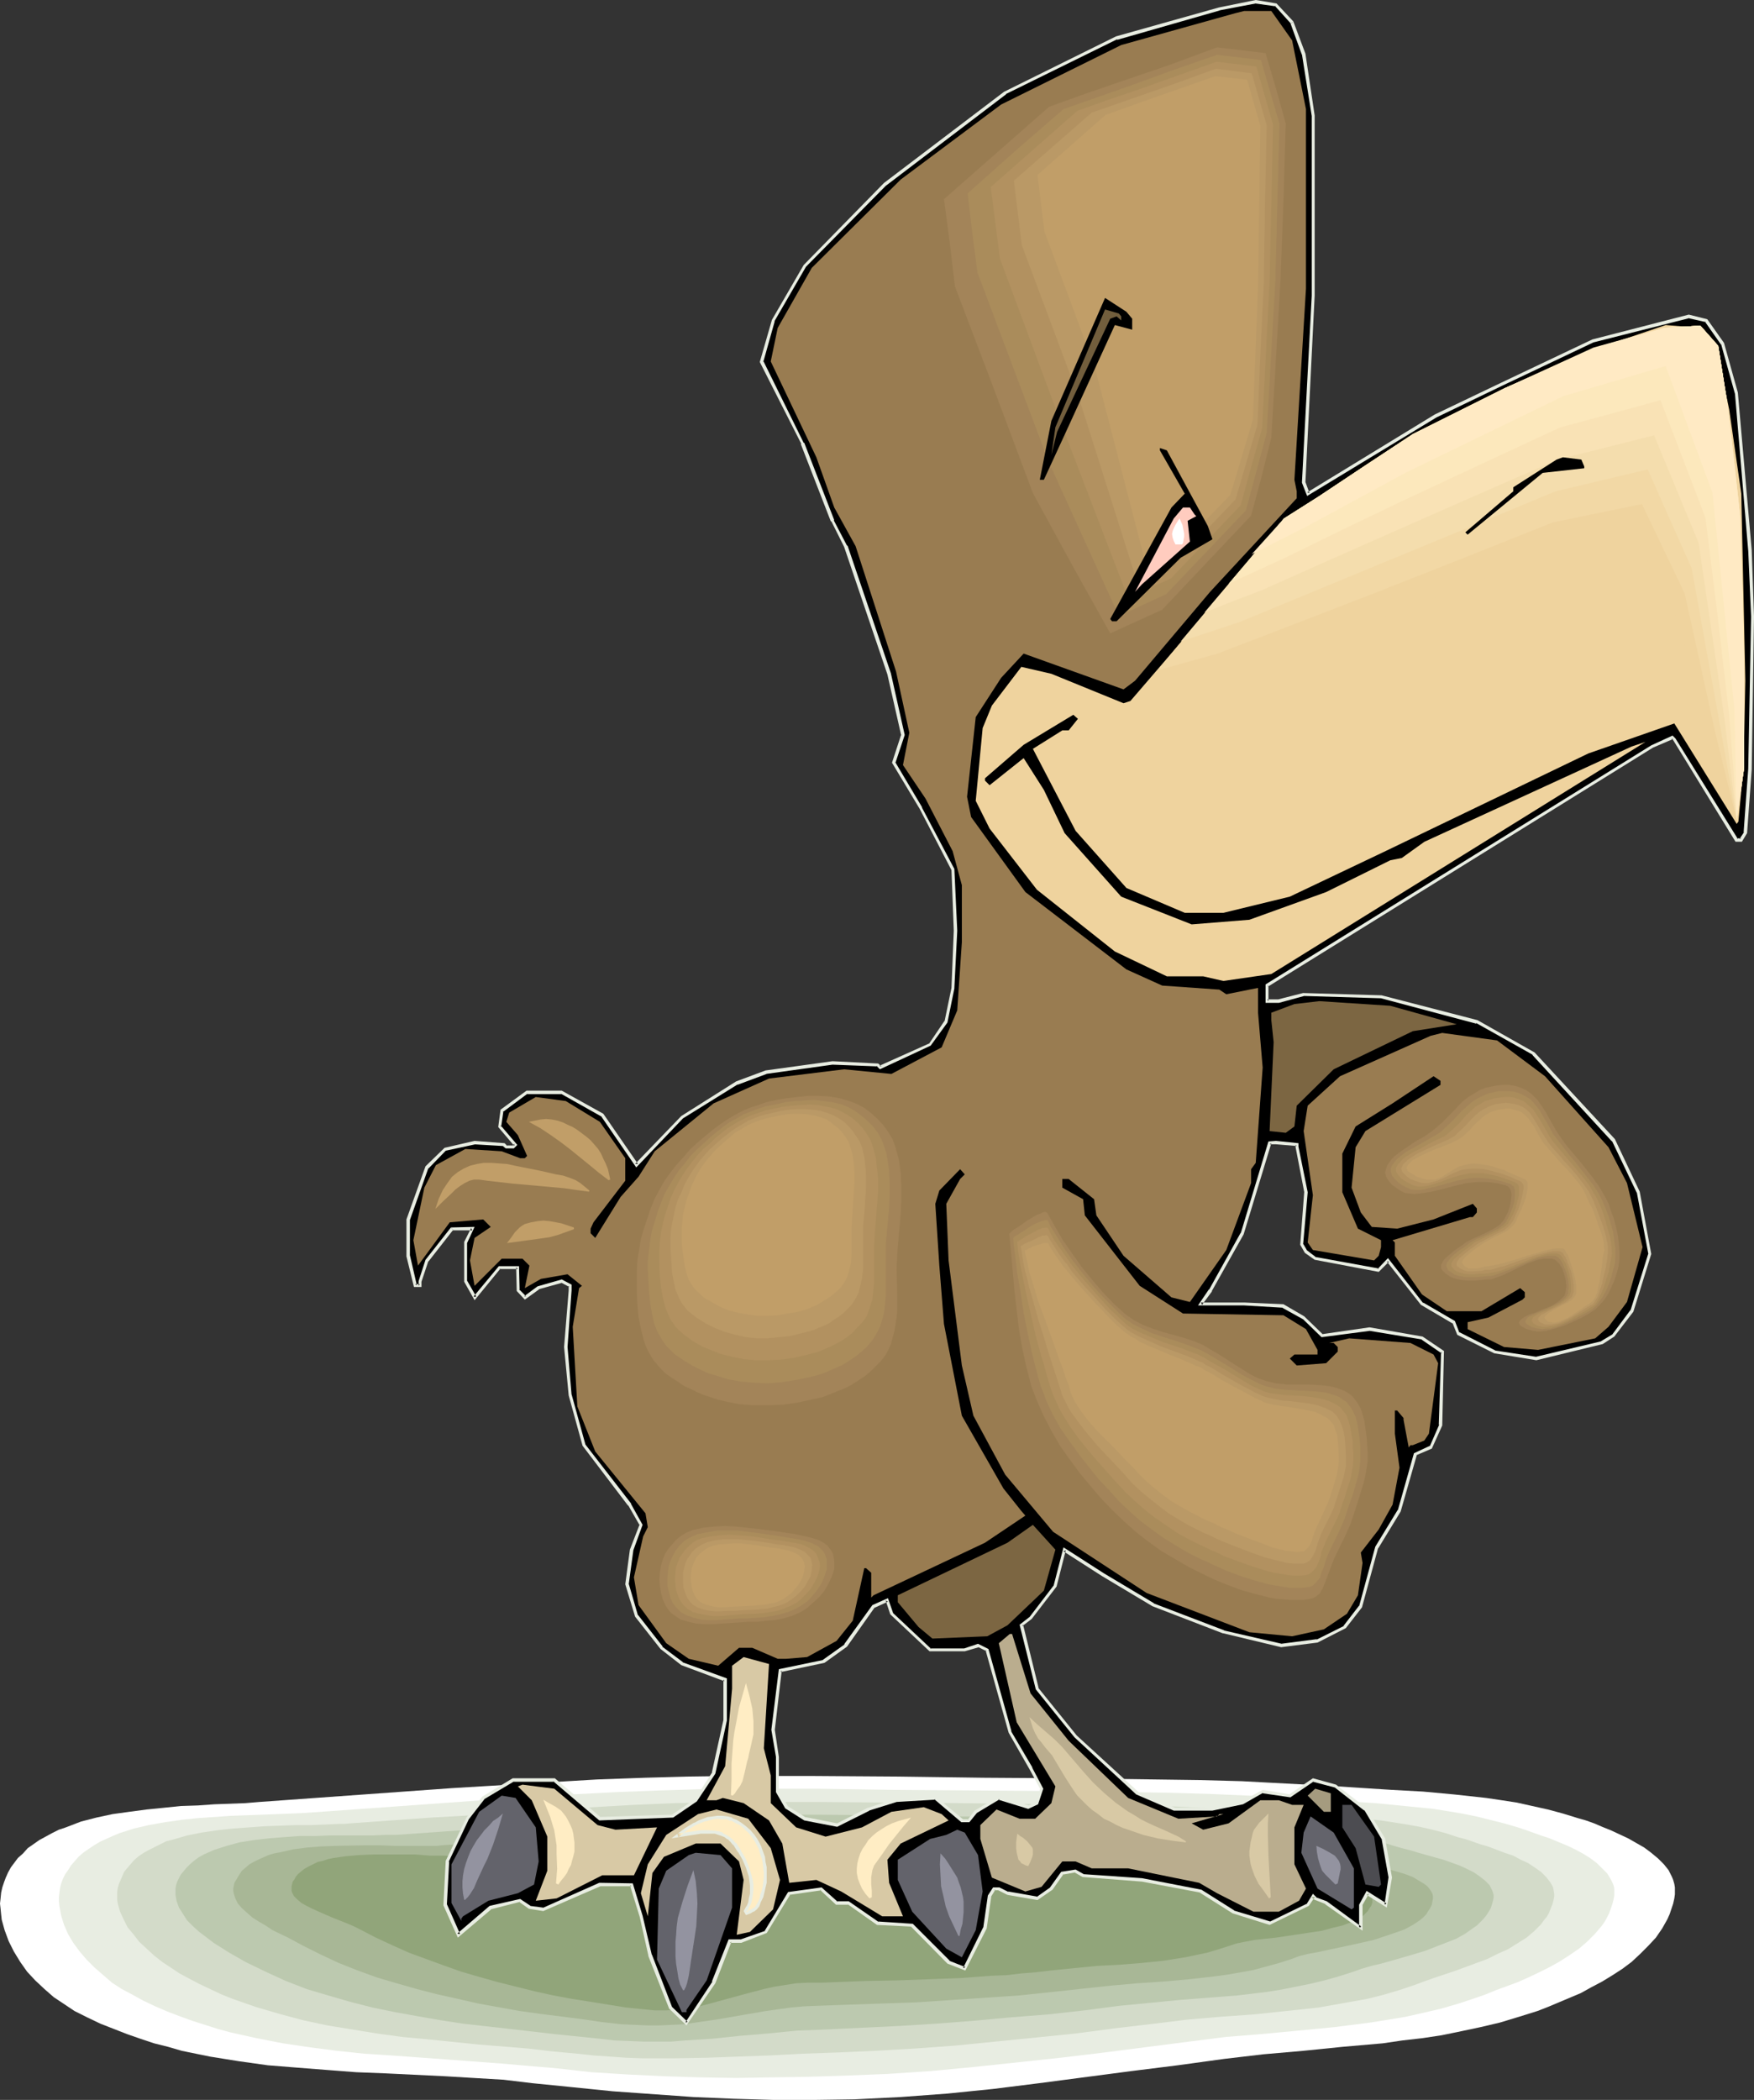 <?xml version="1.0" encoding="UTF-8" standalone="no"?>
<svg
   version="1.0"
   width="129.895mm"
   height="155.503mm"
   id="svg82"
   sodipodi:docname="Eagle Flexing Muscles.wmf"
   xmlns:inkscape="http://www.inkscape.org/namespaces/inkscape"
   xmlns:sodipodi="http://sodipodi.sourceforge.net/DTD/sodipodi-0.dtd"
   xmlns="http://www.w3.org/2000/svg"
   xmlns:svg="http://www.w3.org/2000/svg">
  <rect width="100%" height="100%" fill="#333333" stroke="none"/>
  <sodipodi:namedview
     id="namedview82"
     pagecolor="#ffffff"
     bordercolor="#000000"
     borderopacity="0.25"
     inkscape:showpageshadow="2"
     inkscape:pageopacity="0.0"
     inkscape:pagecheckerboard="0"
     inkscape:deskcolor="#d1d1d1"
     inkscape:document-units="mm" />
  <defs
     id="defs1">
    <pattern
       id="WMFhbasepattern"
       patternUnits="userSpaceOnUse"
       width="6"
       height="6"
       x="0"
       y="0" />
  </defs>
  <path
     style="fill:#ffffff;fill-opacity:1;fill-rule:evenodd;stroke:none"
     d="m 72.558,504.345 26.987,-1.939 26.987,-1.939 26.987,-1.616 13.574,-0.808 13.574,-0.485 11.797,-0.323 11.797,-0.162 h 23.594 l 23.594,0.162 23.755,0.323 24.078,0.162 24.24,0.323 12.12,0.162 11.958,0.323 12.12,0.646 12.12,0.646 17.614,1.131 8.888,0.485 8.726,0.808 8.888,0.97 4.363,0.646 4.202,0.646 4.363,0.97 4.363,0.97 4.202,1.131 4.202,1.293 2.262,0.646 2.262,0.808 2.262,0.97 2.424,0.97 2.424,1.131 2.424,1.131 2.262,1.293 2.262,1.293 1.939,1.454 1.939,1.616 1.616,1.616 1.293,1.616 0.97,1.939 0.323,0.808 0.323,1.131 0.162,0.97 v 0.97 0.97 l -0.162,1.131 -0.323,1.454 -0.485,1.454 -0.485,1.454 -0.646,1.454 -1.454,2.586 -1.778,2.586 -2.101,2.262 -2.262,2.262 -2.424,2.262 -2.586,1.939 -2.747,1.778 -2.909,1.778 -3.07,1.616 -2.909,1.616 -3.07,1.293 -3.07,1.293 -3.07,1.293 -2.909,1.131 -5.171,1.616 -5.333,1.616 -5.494,1.293 -5.333,1.131 -5.494,1.131 -5.333,0.808 -5.656,0.646 -5.494,0.808 -11.15,0.97 -11.15,1.131 -11.15,0.97 -10.989,1.293 -12.928,1.778 -12.928,1.616 -25.856,3.394 -12.928,1.616 -12.766,1.293 -13.09,0.97 -6.464,0.323 -6.464,0.323 -11.312,0.162 h -11.312 l -11.15,-0.323 -11.312,-0.485 -11.312,-0.808 -11.312,-0.808 -11.15,-1.131 -11.312,-1.131 -8.08,-0.97 -8.242,-0.485 -8.08,-0.485 -16.645,-0.808 -8.242,-0.323 -8.403,-0.646 -8.242,-0.646 -8.08,-0.646 -8.08,-1.131 -8.08,-1.293 -7.918,-1.616 -3.878,-1.131 -3.878,-0.97 -3.878,-1.293 -3.717,-1.293 -3.717,-1.454 -3.717,-1.454 -3.717,-1.778 -3.555,-1.778 -2.909,-1.939 -2.909,-1.939 -2.586,-2.262 -2.586,-2.424 -2.262,-2.424 -1.939,-2.747 -1.778,-2.909 L 2.424,543.29 1.293,540.22 0.485,537.311 0.323,535.856 0.162,534.24 0,532.786 l 0.162,-1.454 0.162,-1.616 0.323,-1.454 0.485,-1.454 0.485,-1.293 0.646,-1.454 0.808,-1.454 0.97,-1.293 0.97,-1.293 1.454,-1.293 1.293,-1.454 1.616,-1.131 1.616,-1.131 1.778,-0.97 1.778,-0.97 1.939,-0.97 1.939,-0.646 4.202,-1.616 4.363,-1.131 4.525,-0.97 4.686,-0.646 4.848,-0.646 4.848,-0.485 4.686,-0.485 4.848,-0.162 4.525,-0.323 4.363,-0.162 4.363,-0.162 z"
     id="path1" />
  <path
     style="fill:#e8ede2;fill-opacity:1;fill-rule:evenodd;stroke:none"
     d="m 85.325,507.415 24.886,-1.778 24.725,-1.778 24.886,-1.616 12.443,-0.646 12.443,-0.485 10.827,-0.323 10.989,-0.162 h 21.654 l 21.816,0.323 21.654,0.162 22.301,0.162 22.139,0.323 11.15,0.162 11.15,0.323 11.15,0.485 11.15,0.646 8.08,0.485 8.08,0.485 8.08,0.485 8.242,0.808 8.08,0.808 4.04,0.646 3.878,0.646 4.04,0.808 3.878,0.97 3.878,0.97 3.878,1.131 1.939,0.646 2.262,0.808 2.262,0.808 2.424,0.808 4.686,1.939 2.424,1.131 2.101,1.131 2.101,1.293 1.939,1.454 1.454,1.454 1.454,1.454 0.485,0.808 0.485,0.808 0.485,0.97 0.323,0.808 0.162,0.808 v 0.97 0.97 l -0.162,0.97 -0.323,1.293 -0.485,1.454 -0.485,1.293 -0.646,1.293 -0.646,1.131 -0.808,1.131 -1.939,2.262 -2.101,2.101 -2.262,1.939 -2.586,1.778 -2.747,1.778 -2.909,1.616 -2.909,1.454 -3.07,1.454 -2.909,1.293 -3.07,1.131 -3.07,1.131 -2.747,1.131 -2.747,0.97 -4.848,1.616 -5.01,1.454 -4.848,1.131 -5.01,1.131 -4.848,0.808 -5.01,0.808 -10.181,1.293 -10.019,0.97 -10.342,0.97 -10.019,0.808 -10.181,1.293 -23.917,3.07 -12.12,1.454 -12.12,1.293 -12.12,1.293 -11.958,1.131 -12.12,0.808 -11.958,0.485 -10.342,0.323 -10.181,0.162 -10.019,0.162 -10.181,-0.162 -10.019,-0.323 -10.181,-0.485 -10.181,-0.646 -10.181,-1.131 -7.595,-0.646 -7.434,-0.646 -15.19,-1.131 -15.514,-1.131 -7.595,-0.485 -7.595,-0.808 -7.595,-0.97 -7.595,-1.131 -7.434,-1.454 -7.272,-1.616 -3.555,-0.97 -3.555,-1.131 -3.555,-1.131 -3.555,-1.293 -3.394,-1.293 -3.394,-1.454 -3.394,-1.616 -3.232,-1.778 -2.747,-1.454 -2.747,-1.778 -2.424,-2.101 -2.424,-2.101 -2.262,-2.262 -1.939,-2.262 -1.778,-2.424 -1.454,-2.424 -1.131,-2.586 -0.808,-2.586 -0.485,-2.586 -0.162,-1.454 v -1.131 l 0.162,-1.293 0.162,-1.293 0.323,-1.293 0.485,-1.293 0.646,-1.293 0.808,-1.131 0.808,-1.293 0.97,-1.131 1.131,-1.293 1.293,-1.131 1.616,-1.131 1.454,-0.97 1.616,-0.97 1.778,-0.808 1.778,-0.808 1.939,-0.808 4.04,-1.293 4.202,-0.97 4.525,-0.808 4.525,-0.646 4.525,-0.485 4.686,-0.323 4.686,-0.323 4.525,-0.162 4.363,-0.162 4.202,-0.162 4.04,-0.162 z"
     id="path2" />
  <path
     style="fill:#d3dbc9;fill-opacity:1;fill-rule:evenodd;stroke:none"
     d="m 98.091,510.324 22.624,-1.616 11.474,-0.646 11.312,-0.97 22.624,-1.293 11.312,-0.646 11.312,-0.485 10.019,-0.162 10.019,-0.162 h 19.715 l 19.877,0.162 19.877,0.162 40.723,0.485 10.181,0.162 10.019,0.323 10.181,0.485 10.019,0.485 14.867,0.97 7.434,0.485 7.434,0.646 7.434,0.808 7.272,1.131 3.555,0.646 3.555,0.808 3.717,0.97 3.394,1.131 1.939,0.485 1.939,0.646 2.262,0.808 2.262,0.646 4.686,1.778 2.424,0.808 2.101,1.131 2.101,0.97 1.939,1.293 1.616,1.131 1.454,1.454 1.131,1.454 0.485,0.808 0.323,0.646 0.162,0.808 0.162,0.97 v 0.808 l -0.162,0.808 -0.323,1.293 -0.485,1.131 -0.485,1.293 -0.646,1.131 -0.808,0.97 -0.808,1.131 -0.97,0.97 -0.97,0.97 -2.101,1.778 -2.586,1.616 -2.586,1.616 -2.909,1.293 -2.909,1.454 -3.07,1.131 -6.141,2.262 -2.909,0.97 -2.909,0.97 -2.747,0.97 -2.586,0.97 -4.363,1.454 -4.363,1.293 -4.525,1.131 -4.525,0.808 -4.525,0.808 -4.525,0.808 -9.05,0.97 -9.211,0.97 -9.211,0.646 -9.373,0.808 -9.211,1.131 -10.989,1.293 -10.989,1.454 -11.15,1.131 -11.312,1.131 -11.312,1.131 -11.15,0.808 -11.15,0.646 -11.15,0.485 -9.211,0.323 -9.211,0.485 -8.888,0.323 -8.888,0.323 -8.888,0.162 h -8.888 l -4.525,-0.162 -4.525,-0.323 -4.686,-0.323 -4.525,-0.485 -6.949,-0.646 -6.949,-0.808 -13.898,-1.131 -14.221,-1.454 -6.949,-0.646 -7.11,-0.97 -6.949,-1.131 -6.949,-1.131 -6.787,-1.454 -6.626,-1.778 -6.626,-1.939 -3.232,-1.131 -3.232,-1.131 -3.232,-1.293 -3.07,-1.454 -3.07,-1.454 -3.07,-1.616 -2.424,-1.293 -2.424,-1.616 -2.424,-1.616 -2.262,-1.778 -2.101,-1.939 -2.101,-1.939 -1.616,-2.101 -1.616,-1.939 -1.131,-2.262 -0.97,-2.101 -0.646,-2.262 -0.162,-1.131 v -0.97 -1.131 l 0.162,-1.131 0.323,-1.131 0.485,-1.131 0.485,-1.131 0.485,-1.131 0.808,-0.97 0.97,-1.131 0.97,-1.131 1.293,-1.131 1.454,-0.97 1.454,-0.808 1.616,-0.808 1.616,-0.808 1.616,-0.808 1.939,-0.485 3.878,-1.131 4.04,-0.808 4.363,-0.646 4.363,-0.485 4.525,-0.323 4.363,-0.323 4.525,-0.162 4.202,-0.162 h 4.363 l 3.878,-0.162 3.717,-0.162 h 1.616 z"
     id="path3" />
  <path
     style="fill:#bcc9af;fill-opacity:1;fill-rule:evenodd;stroke:none"
     d="m 110.857,513.556 20.523,-1.454 20.523,-1.454 20.523,-1.454 10.342,-0.485 10.181,-0.323 9.05,-0.323 8.888,-0.162 h 17.938 l 17.938,0.162 18.099,0.323 h 18.261 l 18.422,0.323 18.422,0.323 9.05,0.485 9.211,0.485 13.413,0.808 6.787,0.485 6.626,0.485 6.787,0.808 6.464,1.131 3.394,0.646 3.232,0.646 3.07,0.97 3.232,0.97 1.778,0.485 1.939,0.485 2.101,0.646 2.262,0.646 4.686,1.293 2.262,0.808 2.262,0.808 2.101,0.97 1.939,0.97 1.616,1.131 1.454,1.131 0.646,0.646 0.646,0.646 0.323,0.646 0.323,0.646 0.323,0.808 0.162,0.646 v 0.808 l -0.162,0.808 -0.323,1.131 -0.323,0.97 -0.646,1.131 -0.646,0.97 -0.808,0.97 -0.808,0.808 -0.97,0.97 -0.97,0.646 -2.262,1.616 -2.586,1.454 -2.909,1.131 -2.909,1.131 -2.909,1.131 -3.232,0.97 -6.141,1.778 -2.909,0.808 -2.747,0.646 -2.747,0.808 -2.262,0.808 -4.04,1.293 -4.04,1.131 -4.04,0.97 -4.04,0.808 -4.04,0.808 -4.04,0.646 -8.08,0.97 -8.242,0.646 -8.242,0.646 -8.242,0.808 -8.403,0.808 -9.858,1.293 -10.181,1.131 -10.342,0.808 -10.504,0.97 -10.504,0.808 -10.342,0.646 -10.181,0.485 -10.019,0.485 -4.202,0.162 -4.202,0.162 -8.08,0.808 -7.757,0.646 -7.757,0.808 -7.595,0.485 -3.878,0.323 h -4.04 -3.878 l -4.04,-0.162 -4.04,-0.162 -4.202,-0.485 -12.605,-1.293 -12.605,-1.454 -12.928,-1.454 -6.302,-0.97 -6.464,-1.131 -6.302,-1.131 -6.302,-1.293 -6.302,-1.616 -6.141,-1.778 -5.979,-1.778 -5.818,-2.262 -5.656,-2.586 -5.656,-2.747 -4.525,-2.586 -4.363,-2.747 -2.101,-1.616 -1.939,-1.454 -1.778,-1.616 -1.616,-1.616 -1.131,-1.778 -1.131,-1.778 -0.646,-1.778 -0.162,-0.808 -0.162,-0.97 v -0.97 -0.808 l 0.162,-0.97 0.323,-0.97 0.485,-0.97 0.485,-0.97 0.808,-0.97 0.808,-0.97 0.97,-0.97 1.131,-0.97 1.293,-0.97 1.454,-0.808 1.454,-0.646 1.454,-0.646 3.555,-1.131 3.555,-0.97 4.04,-0.646 4.202,-0.485 4.202,-0.323 4.363,-0.323 H 88.234 l 4.202,-0.162 h 8.08 3.878 l 3.394,-0.162 h 1.616 z"
     id="path4" />
  <path
     style="fill:#a8b796;fill-opacity:1;fill-rule:evenodd;stroke:none"
     d="m 123.624,516.465 18.422,-1.293 18.261,-1.293 18.422,-1.131 9.211,-0.485 9.211,-0.323 15.998,-0.323 h 16.16 l 31.997,0.323 16.483,0.162 16.483,0.162 16.322,0.323 8.242,0.485 8.242,0.485 5.979,0.323 5.979,0.323 6.141,0.323 5.979,0.485 5.979,0.808 5.818,0.808 2.909,0.646 2.909,0.646 2.909,0.808 2.909,0.97 1.454,0.323 1.939,0.485 1.939,0.485 2.101,0.485 4.686,1.131 4.525,1.293 2.101,0.646 2.101,0.808 1.616,0.97 1.616,0.97 0.646,0.485 0.485,0.485 0.485,0.646 0.323,0.485 0.323,0.646 0.162,0.646 v 0.808 l -0.162,0.646 -0.162,0.97 -0.485,0.97 -0.646,0.97 -0.485,0.808 -0.808,0.808 -0.97,0.808 -1.939,1.293 -2.424,1.293 -2.747,0.97 -2.909,0.97 -2.909,0.97 -6.464,1.454 -6.141,1.293 -2.909,0.646 -2.747,0.485 -2.586,0.646 -2.101,0.808 -3.555,1.131 -3.555,0.97 -3.555,0.97 -3.555,0.646 -3.717,0.646 -3.555,0.485 -7.11,0.808 -7.272,0.646 -7.272,0.485 -7.272,0.646 -7.595,0.808 -4.363,0.485 -4.525,0.485 -9.211,0.97 -9.534,0.646 -9.534,0.646 -9.696,0.646 -9.534,0.323 -9.211,0.323 -9.05,0.323 -3.878,0.162 -3.555,0.323 -3.555,0.485 -3.394,0.485 -6.626,1.131 -6.464,1.131 -6.626,0.97 -3.232,0.485 -3.394,0.162 -3.394,0.162 h -3.555 l -3.555,-0.162 -3.717,-0.162 -5.656,-0.646 -5.494,-0.808 -11.474,-1.454 -5.818,-0.808 -11.635,-2.101 -5.656,-1.293 -5.818,-1.293 -5.656,-1.454 -5.656,-1.616 -5.494,-1.616 -5.333,-1.939 -5.333,-2.101 -5.171,-2.424 -4.848,-2.424 -4.202,-2.262 -4.363,-2.101 -1.939,-1.293 -1.939,-1.131 -1.778,-1.131 -1.454,-1.293 -1.454,-1.293 -1.131,-1.293 -0.646,-1.293 -0.485,-1.454 -0.162,-0.808 v -0.646 l 0.162,-0.808 0.162,-0.808 0.485,-0.808 0.485,-0.808 0.485,-0.808 0.646,-0.97 0.97,-0.808 1.131,-0.97 1.131,-0.646 1.293,-0.646 1.454,-0.646 1.454,-0.646 1.616,-0.485 1.778,-0.323 3.555,-0.808 3.717,-0.485 4.04,-0.323 4.202,-0.162 8.242,-0.162 h 4.04 l 4.04,0.162 h 3.717 3.555 1.616 1.616 1.454 z"
     id="path5" />
  <path
     style="fill:#91a57a;fill-opacity:1;fill-rule:evenodd;stroke:none"
     d="m 136.39,519.697 16.16,-1.293 16.16,-1.131 16.322,-0.97 16.16,-0.808 14.221,-0.323 h 14.221 l 14.059,0.162 14.221,0.162 7.272,0.162 h 7.272 l 14.382,0.162 14.544,0.323 7.272,0.323 7.11,0.485 10.666,0.646 5.333,0.323 5.333,0.485 5.333,0.485 5.171,0.808 5.01,1.131 2.586,0.646 2.586,0.808 1.293,0.485 1.778,0.323 1.939,0.323 2.101,0.323 4.525,0.808 4.525,0.97 2.101,0.646 2.101,0.485 1.778,0.808 1.616,0.808 1.293,0.97 0.323,0.323 0.485,0.485 0.323,0.646 0.162,0.646 v 0.485 0.646 l -0.323,0.97 -0.485,0.646 -0.485,0.808 -0.646,0.646 -0.808,0.808 -0.97,0.485 -0.97,0.646 -1.131,0.485 -1.293,0.485 -1.293,0.485 -2.747,0.646 -2.909,0.808 -3.232,0.485 -6.464,0.97 -3.232,0.485 -3.07,0.323 -2.909,0.323 -2.586,0.485 -2.424,0.485 -0.97,0.323 -0.97,0.323 -3.07,0.97 -3.232,0.97 -3.07,0.646 -3.07,0.646 -6.141,0.97 -6.302,0.646 -6.141,0.485 -6.302,0.323 -6.464,0.646 -6.464,0.646 -4.04,0.485 -4.04,0.323 -4.202,0.485 -4.202,0.162 -8.565,0.646 -8.726,0.323 -8.888,0.323 -8.726,0.162 -8.403,0.323 -4.04,0.162 h -4.04 l -3.232,0.162 -3.07,0.485 -3.07,0.485 -2.909,0.646 -5.494,1.454 -5.333,1.454 -5.333,1.454 -2.586,0.646 -2.909,0.485 -2.747,0.323 -3.07,0.162 h -3.07 l -3.232,-0.323 -4.848,-0.485 -5.01,-0.808 -5.01,-0.808 -5.171,-0.808 -5.171,-0.97 -5.171,-1.131 -5.171,-1.293 -5.171,-1.293 -5.171,-1.454 -5.01,-1.454 -5.01,-1.778 -4.848,-1.778 -4.848,-1.778 -4.686,-2.101 -4.525,-2.101 -4.363,-2.262 -1.939,-0.97 -1.939,-0.808 -4.04,-1.616 -3.717,-1.616 -1.778,-0.808 -1.616,-0.808 -1.454,-0.808 -1.131,-0.97 -0.97,-0.97 -0.485,-0.97 -0.162,-0.485 v -0.646 -0.646 l 0.162,-0.646 0.162,-0.646 0.485,-0.646 0.323,-0.646 0.646,-0.808 0.97,-0.808 0.808,-0.646 1.131,-0.646 1.293,-0.646 1.293,-0.646 1.454,-0.323 1.454,-0.485 1.616,-0.323 3.394,-0.485 3.717,-0.323 3.878,-0.162 h 4.04 7.918 l 4.04,0.323 h 3.717 l 3.555,0.162 1.616,0.162 h 1.616 4.202 z"
     id="path6" />
  <path
     style="fill:#000000;fill-opacity:1;fill-rule:evenodd;stroke:none"
     d="m 260.337,461.845 -10.827,-10.181 -1.131,-3.878 -3.878,1.778 -7.757,10.989 -6.302,4.363 -12.12,2.586 -1.939,16.645 1.293,7.595 v 9.696 l 2.424,4.363 5.171,3.232 8.888,1.778 8.888,-4.363 7.757,-2.586 10.989,-0.646 7.434,6.302 h 1.939 l 1.939,-2.424 6.464,-3.878 8.242,2.586 2.424,-1.131 1.293,-4.04 -3.07,-5.656 -5.818,-10.181 -6.302,-22.947 -2.586,-1.293 -3.717,1.293 z M 361.66,6.302 l 3.232,8.888 2.586,17.291 v 50.257 l -2.586,52.196 1.131,3.232 35.875,-21.654 18.422,-8.888 25.533,-12.12 26.826,-6.949 5.01,1.131 4.525,6.464 3.878,13.897 3.717,43.954 0.646,18.584 -0.646,42.823 -1.293,17.776 -1.131,1.939 h -1.293 l -17.453,-28.28 -0.485,-0.485 -5.656,2.586 -65.771,40.722 -42.016,26.179 v 4.363 h 3.232 l 6.949,-1.939 21.654,0.808 26.826,6.949 15.837,8.888 22.301,24.24 7.11,14.544 3.232,17.291 -5.171,15.998 -5.171,6.787 -3.07,2.101 -18.422,4.363 -11.635,-1.939 -10.181,-5.01 -1.293,-3.232 -8.888,-5.171 -9.534,-12.12 -2.586,2.747 -17.776,-3.232 -2.586,-1.939 -1.293,-2.101 1.293,-14.544 -2.586,-12.605 v -0.646 l -5.818,-0.646 h -1.778 l -7.595,25.371 -9.05,15.998 -2.586,3.717 h 12.12 l 10.989,0.646 5.656,3.232 5.01,5.01 13.413,-1.778 14.706,2.586 5.656,3.717 -0.485,20.523 -2.747,6.302 -4.363,1.939 -4.363,15.837 -6.464,10.181 -4.363,16.483 -4.525,5.817 -7.595,3.878 -10.181,1.293 -16.16,-3.717 -19.715,-7.595 -13.898,-8.565 -10.827,-6.949 -2.586,10.181 -6.949,8.888 -2.586,2.101 4.363,17.776 10.827,13.251 17.291,15.998 10.181,4.525 h 10.827 l 8.403,-1.778 5.656,-3.232 7.595,1.131 6.464,-4.363 6.302,1.778 8.403,6.464 5.01,8.241 1.939,10.827 -1.293,7.595 -5.171,-3.232 -1.778,3.232 v 6.464 l -9.696,-6.949 -3.07,-1.293 -0.646,-0.646 -1.454,2.424 -10.666,5.171 -10.181,-3.232 -9.05,-5.656 -16.483,-3.232 -16.483,-1.293 -2.101,-1.293 -3.717,0.646 -3.07,4.363 -4.04,2.747 -8.242,-1.454 -2.424,-1.293 h -1.454 l -1.131,2.101 -1.293,8.888 -5.656,11.473 -4.525,-1.939 -10.181,-10.181 -9.696,-0.646 -8.242,-5.656 h -3.232 l -4.363,-4.04 -8.888,1.293 -6.464,10.827 -6.949,2.586 h -3.232 l -4.525,11.635 -7.595,11.312 -4.525,-4.363 -5.656,-14.705 -2.586,-10.827 -2.586,-8.888 h -8.888 l -15.998,6.949 -3.717,-0.485 -2.586,-1.939 -8.242,1.939 -9.05,7.595 -3.717,-8.403 0.646,-12.12 5.656,-11.958 4.363,-5.817 8.403,-5.01 h 11.474 l 12.766,10.827 20.362,-0.646 6.464,-4.525 5.01,-7.757 3.232,-14.544 v -11.473 l -12.12,-4.363 -5.656,-4.525 -7.11,-8.888 -2.586,-8.888 1.293,-9.696 2.586,-6.949 -3.07,-5.656 -12.928,-16.645 -3.717,-14.059 -1.293,-13.413 1.293,-15.837 v -1.293 l -2.424,-1.293 -6.464,1.939 -3.878,2.586 -1.939,-1.939 v -6.464 h -5.171 l -6.949,8.403 -2.586,-4.525 v -10.827 l 1.939,-3.878 h -5.818 l -6.787,8.888 -2.101,5.817 v 1.293 h -1.293 l -1.939,-8.403 v -10.181 l 5.333,-14.544 5.01,-5.171 8.242,-1.778 8.242,0.646 0.646,0.646 h 1.939 l 0.646,-0.646 -4.525,-5.171 0.646,-4.363 7.11,-5.171 h 9.696 l 11.312,6.302 9.534,14.059 12.766,-13.413 15.352,-9.534 8.242,-3.07 18.584,-2.586 12.605,0.646 0.808,0.646 13.898,-6.464 4.525,-6.302 1.778,-9.534 0.808,-15.998 -0.808,-17.129 -8.888,-17.129 -7.595,-12.928 2.586,-7.595 -3.878,-17.129 -12.12,-35.713 -3.717,-7.11 -8.403,-21.654 -11.474,-22.947 3.232,-11.473 8.888,-15.352 22.462,-22.785 33.613,-25.532 31.189,-15.352 28.765,-8.241 10.181,-1.939 5.656,0.808 z"
     id="path7" />
  <path
     style="fill:#e8ede2;fill-opacity:1;fill-rule:evenodd;stroke:none"
     d="m 260.337,461.36 0.323,0.162 -10.827,-10.181 0.162,0.162 -1.454,-4.202 -4.363,1.939 -7.918,10.989 h 0.162 l -6.141,4.363 h 0.162 l -12.443,2.586 -2.101,16.968 1.293,7.595 v 0 9.857 l 2.586,4.525 5.333,3.394 9.211,1.778 9.05,-4.525 h -0.162 l 7.757,-2.424 h -0.162 l 10.989,-0.646 -0.323,-0.162 7.595,6.464 h 2.262 l 2.101,-2.586 v 0 l 6.464,-3.878 -0.485,0.162 8.403,2.586 2.747,-1.293 1.454,-4.363 -3.07,-5.817 v -0.162 l -5.979,-10.181 0.162,0.162 -6.464,-23.108 -2.909,-1.454 -3.878,1.293 h 0.162 -9.696 l -0.162,0.808 h 9.858 l 3.878,-1.131 -0.323,-0.162 2.586,1.293 -0.323,-0.323 6.464,23.108 5.818,10.181 v 0 l 3.07,5.656 v -0.323 l -1.293,4.04 0.162,-0.323 -2.424,1.293 0.323,-0.162 -8.403,-2.586 -6.787,4.04 -1.939,2.586 0.323,-0.162 h -1.939 0.323 l -7.757,-6.464 -10.989,0.646 -7.757,2.586 h -0.162 l -8.888,4.525 0.323,-0.162 -9.05,-1.778 0.323,0.162 -5.171,-3.232 0.162,0.162 -2.586,-4.525 v 0.323 -9.696 0 l -1.131,-7.595 v 0 l 1.939,-16.645 -0.323,0.485 12.282,-2.586 6.302,-4.525 7.757,-10.989 -0.162,0.162 3.878,-1.778 -0.646,-0.323 1.293,3.878 10.989,10.342 z"
     id="path8" />
  <path
     style="fill:#e8ede2;fill-opacity:1;fill-rule:evenodd;stroke:none"
     d="m 361.337,6.625 -0.162,-0.162 3.232,8.888 V 15.19 l 2.747,17.291 v 0 50.257 l -2.747,52.357 1.454,3.717 36.198,-21.977 v 0 l 18.422,-8.888 25.533,-12.12 v 0 l 26.826,-6.787 h -0.323 l 5.01,1.131 -0.323,-0.162 4.525,6.464 v -0.162 l 3.878,13.897 v -0.162 l 3.717,44.116 v -0.162 l 0.808,18.584 -0.808,42.823 v -0.162 l -1.293,17.776 0.162,-0.162 -1.293,1.939 0.485,-0.162 h -1.293 l 0.323,0.162 -17.453,-28.118 -0.808,-0.808 -5.979,2.747 v 0 L 354.227,275.523 v 5.171 h 3.717 l 7.11,-1.939 h -0.162 l 21.654,0.646 v 0 l 26.664,7.11 v -0.162 l 15.837,8.888 h -0.162 l 22.301,24.24 v -0.162 l 6.949,14.544 v -0.162 l 3.232,17.291 v -0.162 l -5.01,15.998 v -0.162 l -5.171,6.949 0.162,-0.162 -3.232,1.939 h 0.162 l -18.422,4.363 h 0.162 l -11.635,-1.778 h 0.162 l -10.181,-5.171 0.162,0.323 -1.293,-3.394 -8.888,-5.171 v 0.162 l -9.858,-12.605 -2.909,3.07 0.323,-0.162 -17.776,-3.232 0.323,0.162 -2.747,-2.101 0.162,0.162 -1.131,-1.939 v 0.323 l 1.293,-14.705 -2.586,-12.766 v 0.162 -1.131 l -6.302,-0.646 v 0 l -2.101,0.162 -7.757,25.694 v -0.162 l -8.888,15.998 v -0.162 l -3.07,4.525 h 12.928 l 10.989,0.646 h -0.323 l 5.818,3.232 -0.162,-0.162 5.333,5.171 13.574,-1.778 h -0.162 l 14.706,2.424 h -0.162 l 5.656,3.878 -0.162,-0.485 -0.646,20.523 0.162,-0.162 -2.747,6.302 0.162,-0.323 -4.525,2.101 -4.525,15.998 v -0.162 l -6.302,10.342 -4.525,16.645 v -0.162 l -4.363,5.656 h 0.162 l -7.757,3.878 0.162,-0.162 -10.019,1.293 h 0.162 l -16.16,-3.717 h 0.162 l -19.877,-7.595 h 0.162 l -14.059,-8.403 -11.312,-7.272 -2.747,10.665 v 0 l -6.787,8.888 0.162,-0.162 -2.909,2.262 4.525,18.099 10.827,13.413 v 0 l 17.291,15.998 10.504,4.525 h 10.827 l 8.565,-1.778 5.656,-3.232 -0.162,0.162 7.757,1.131 6.626,-4.525 -0.323,0.162 6.141,1.616 v 0 l 8.242,6.464 v -0.162 l 5.01,8.403 -0.162,-0.323 1.939,10.827 v -0.162 l -1.131,7.757 0.646,-0.323 -5.656,-3.555 -2.101,3.878 v 6.464 l 0.646,-0.323 -9.696,-7.11 -3.07,-1.131 h 0.162 l -0.97,-0.97 -1.778,2.909 0.162,-0.162 -10.666,5.171 0.323,-0.162 -10.181,-3.07 h 0.162 l -9.211,-5.817 -16.645,-3.232 -16.483,-1.131 h 0.162 l -2.262,-1.293 -4.04,0.646 -3.232,4.525 0.162,-0.162 -3.878,2.747 0.323,-0.162 -8.242,-1.454 0.162,0.162 -2.586,-1.293 h -1.778 l -1.454,2.262 -1.293,9.049 v -0.162 l -5.656,11.473 0.646,-0.323 -4.525,-1.778 h 0.162 l -10.342,-10.342 -9.858,-0.646 0.323,0.162 -8.403,-5.817 h -3.394 l 0.323,0.162 -4.525,-4.04 -9.373,1.293 -6.626,10.989 0.323,-0.162 -6.949,2.424 h 0.162 -3.555 l -4.686,11.797 h 0.162 l -7.595,11.473 0.646,-0.162 -4.525,-4.363 0.162,0.162 -5.656,-14.705 v 0.162 l -2.586,-10.989 -2.747,-9.049 -9.373,-0.162 -15.998,7.11 0.323,-0.162 -3.717,-0.485 h 0.162 l -2.909,-1.939 -8.565,1.939 -9.05,7.757 0.808,0.162 -3.717,-8.403 v 0.162 l 0.646,-12.12 -0.162,0.162 5.656,-11.958 v 0 l 4.525,-5.817 -0.162,0.162 8.403,-5.01 -0.323,0.162 h 11.474 l -0.323,-0.162 12.928,10.989 20.685,-0.808 6.626,-4.525 5.171,-7.757 3.232,-14.867 v -11.797 l -12.443,-4.525 h 0.162 l -5.818,-4.363 h 0.162 l -6.949,-8.888 v 0.162 l -2.586,-8.888 v 0.162 l 1.293,-9.534 v 0 l 2.586,-7.11 -3.232,-5.817 v -0.162 l -12.766,-16.483 v 0 l -3.878,-14.059 v 0.162 l -1.131,-13.413 v 0 l 1.131,-15.837 v -1.616 l -2.747,-1.454 -6.787,1.939 -3.717,2.747 h 0.485 l -1.939,-1.939 0.162,0.323 -0.162,-6.787 h -5.656 l -7.11,8.565 h 0.808 l -2.586,-4.525 v 0.162 -10.827 0.162 l 2.101,-4.525 -6.626,0.162 0.646,0.646 -0.485,0.162 h 5.818 l -0.323,-0.646 -1.939,3.878 v 11.15 l 2.909,5.171 7.272,-8.888 -0.323,0.162 h 5.171 l -0.485,-0.485 0.162,6.625 2.262,2.424 4.04,-2.909 h -0.162 l 6.464,-1.778 -0.323,-0.162 2.424,1.293 -0.162,-0.323 v 1.293 0 l -1.293,15.837 1.293,13.574 v 0 l 3.878,14.059 12.766,16.806 v -0.162 l 3.232,5.656 v -0.323 l -2.747,7.11 -1.293,9.696 2.747,9.049 7.11,9.049 5.818,4.525 12.12,4.525 -0.323,-0.485 v 11.473 -0.162 l -3.232,14.705 0.162,-0.162 -5.01,7.757 0.162,-0.162 -6.464,4.363 h 0.162 l -20.362,0.646 0.323,0.162 -12.928,-10.989 h -11.797 l -8.565,5.171 -4.363,5.817 -5.818,12.12 -0.646,12.443 4.04,9.049 9.534,-8.08 -0.323,0.162 8.242,-2.101 h -0.323 l 2.747,1.939 4.04,0.646 15.998,-6.949 h -0.162 8.888 l -0.485,-0.323 2.747,8.888 2.424,10.827 v 0.162 l 5.818,14.705 4.848,4.686 8.08,-11.797 4.525,-11.635 -0.485,0.323 h 3.232 l 7.11,-2.747 6.626,-10.827 -0.323,0.162 9.05,-1.293 -0.485,-0.162 4.525,4.202 h 3.394 l -0.162,-0.162 8.242,5.817 9.858,0.485 h -0.323 l 10.181,10.342 5.01,1.939 5.979,-11.797 1.293,-9.049 -0.162,0.323 1.293,-2.101 -0.485,0.162 h 1.454 -0.162 l 2.586,1.293 8.403,1.454 4.202,-2.909 3.07,-4.363 -0.323,0.162 3.717,-0.646 h -0.323 l 2.262,1.293 16.645,1.293 16.322,3.07 h -0.162 l 9.211,5.817 10.342,3.232 10.989,-5.333 1.616,-2.424 h -0.808 l 0.646,0.646 3.232,1.293 h -0.162 l 10.504,7.433 v -7.272 l -0.162,0.323 1.939,-3.394 -0.646,0.323 5.656,3.555 1.454,-8.403 -1.939,-10.989 -5.171,-8.403 -8.565,-6.625 -6.464,-1.778 -6.626,4.525 h 0.323 l -7.757,-1.293 -5.818,3.232 v 0 l -8.403,1.778 h 0.162 -10.827 0.323 l -10.342,-4.363 h 0.162 l -17.291,-15.837 v 0 l -10.827,-13.413 0.162,0.162 -4.363,-17.776 -0.323,0.485 2.747,-2.101 6.949,-9.049 2.586,-10.181 -0.646,0.323 10.827,6.949 14.059,8.403 19.715,7.595 h 0.162 l 16.16,3.878 10.181,-1.293 7.918,-4.04 4.525,-5.817 4.525,-16.645 v 0.162 l 6.302,-10.342 4.525,-15.837 -0.323,0.162 4.525,-1.939 2.909,-6.464 0.485,-20.846 -5.979,-4.04 -14.867,-2.586 -13.413,1.939 h 0.323 l -5.171,-5.01 -5.818,-3.394 -10.989,-0.485 h -12.12 l 0.323,0.646 2.747,-3.717 v -0.162 l 8.888,-15.837 7.757,-25.532 -0.485,0.323 h 1.778 v 0 l 5.818,0.485 -0.323,-0.323 v 0.646 l 2.424,12.605 v -0.162 l -1.131,14.867 1.293,2.262 2.747,1.939 17.938,3.394 2.909,-2.909 h -0.646 l 9.534,12.12 9.05,5.333 -0.162,-0.162 1.293,3.232 10.342,5.171 11.797,1.939 18.584,-4.525 3.232,-2.101 5.333,-6.949 5.01,-16.16 -3.232,-17.453 -6.949,-14.705 -22.462,-24.24 -15.998,-9.049 -26.826,-6.949 -21.978,-0.646 -6.949,1.778 h 0.162 -3.232 l 0.323,0.485 v -4.363 l -0.162,0.323 107.787,-66.901 v 0 l 5.656,-2.424 -0.485,-0.162 0.485,0.485 v 0 l 17.453,28.441 h 1.778 l 1.454,-2.424 1.293,-17.776 v 0 l 0.646,-42.823 -0.646,-18.584 v 0 l -3.878,-44.116 -3.878,-13.897 -4.686,-6.625 -5.171,-1.293 -26.987,6.949 -25.533,12.12 -18.584,8.888 v 0 l -35.714,21.816 0.646,0.162 -1.131,-3.07 v 0 l 2.586,-52.196 V 32.481 32.319 l -2.586,-17.291 -3.394,-9.049 z"
     id="path9" />
  <path
     style="fill:#e8ede2;fill-opacity:1;fill-rule:evenodd;stroke:none"
     d="m 126.209,343.556 -7.11,9.049 -1.939,5.979 v 1.293 l 0.323,-0.485 h -1.293 l 0.485,0.323 -1.939,-8.403 v 0.162 -10.181 0.162 l 5.171,-14.544 v 0.162 l 5.01,-5.171 -0.162,0.162 8.242,-1.778 h -0.162 l 8.242,0.485 h -0.323 l 0.808,0.646 h 2.262 l 0.97,-0.97 -4.686,-5.494 0.162,0.485 0.646,-4.525 -0.162,0.323 6.949,-5.171 -0.162,0.162 h 9.696 l -0.323,-0.162 11.474,6.464 -0.162,-0.162 9.858,14.382 13.09,-13.736 v 0 l 15.352,-9.534 -0.162,0.162 8.242,-3.07 h -0.162 l 18.584,-2.586 v 0 l 12.605,0.485 -0.323,-0.162 0.97,0.97 14.221,-6.625 4.686,-6.464 1.939,-9.534 v -0.162 l 0.808,-15.998 -0.808,-17.291 -9.05,-17.129 v -0.162 l -7.595,-12.766 0.162,0.323 2.586,-7.757 -3.878,-17.291 -12.12,-35.713 h -0.162 l -3.717,-7.11 h 0.162 l -8.403,-21.654 h -0.162 l -11.312,-22.947 v 0.323 l 3.232,-11.473 -0.162,0.162 8.888,-15.352 v 0 l 22.462,-22.785 -0.162,0.162 33.774,-25.694 h -0.162 l 31.189,-15.352 v 0.162 l 28.765,-8.241 h -0.162 L 351.48,0.97 h -0.162 l 5.818,0.808 -0.323,-0.162 4.525,5.01 0.646,-0.646 L 357.297,0.97 351.48,0 341.137,2.101 v 0 l -28.765,8.08 -31.35,15.513 -33.613,25.532 v 0 l -22.462,22.947 -8.888,15.352 -3.394,11.797 11.635,22.947 h -0.162 l 8.403,21.654 h 0.162 l 3.555,7.11 v 0 l 12.12,35.713 3.878,17.129 v -0.323 l -2.586,7.918 7.757,12.928 v 0 l 8.888,17.129 v -0.162 l 0.646,17.129 -0.646,15.998 v 0 l -1.939,9.373 v -0.162 l -4.363,6.464 0.162,-0.162 -14.059,6.302 0.646,0.162 -0.97,-0.808 -12.766,-0.646 -18.746,2.586 -8.242,3.07 -15.352,9.696 -12.928,13.413 h 0.808 l -9.696,-14.059 -11.635,-6.464 h -9.858 l -7.272,5.333 -0.646,4.848 4.525,5.333 v -0.646 l -0.646,0.646 0.323,-0.162 h -1.939 l 0.323,0.162 -0.808,-0.808 -8.403,-0.646 -8.403,1.939 -5.333,5.171 -5.333,14.867 v 10.342 l 2.101,8.565 h 2.101 v -1.616 0.162 l 1.939,-5.817 v 0.162 l 6.949,-8.888 z"
     id="path10" />
  <path
     style="fill:#997c51;fill-opacity:1;fill-rule:evenodd;stroke:none"
     d="m 361.66,11.312 3.878,19.23 v 50.257 l -3.232,53.489 0.646,3.232 v 1.939 l -24.24,26.179 -21.008,24.886 -3.232,2.424 -27.957,-10.019 -6.302,6.787 -7.11,10.989 -2.424,22.3 1.131,5.656 15.19,21.008 28.28,21.654 10.019,4.525 15.998,1.131 1.939,1.293 8.888,-1.778 v 6.949 l 1.293,15.352 -1.939,26.664 -1.293,1.778 v 3.878 l -6.949,18.745 -10.181,14.544 -5.171,-1.293 -13.413,-11.635 -7.595,-11.312 -0.646,-4.525 -7.11,-5.656 h -1.778 v 2.424 l 5.818,3.232 0.485,4.525 15.352,19.715 12.12,7.757 28.118,0.485 6.302,3.878 3.232,5.817 v 1.293 h -6.464 l -1.293,1.131 1.939,1.939 8.242,-0.646 3.232,-3.232 v -1.293 l -1.131,-1.131 h -1.293 l 5.656,-1.293 17.13,1.293 6.464,3.232 1.293,2.424 -2.586,19.715 -1.293,1.939 -3.232,1.293 h -0.646 l -0.485,0.646 -1.454,-7.757 v -0.485 l -1.778,-2.101 h -0.646 v 6.464 l 1.293,9.534 -1.939,10.342 -3.878,6.949 -5.01,6.464 0.485,2.909 -1.293,9.049 -3.07,5.171 -6.464,4.363 -8.888,1.939 -11.958,-1.131 -28.765,-10.989 -26.179,-17.129 -13.413,-15.998 -8.888,-16.483 -3.232,-14.059 -3.717,-29.411 -0.646,-15.837 3.878,-6.949 1.293,-1.293 -1.293,-1.454 -5.818,5.979 -1.131,3.717 1.131,17.291 1.293,16.321 5.01,25.694 11.635,20.361 5.01,6.302 1.131,1.293 -11.312,7.595 -31.189,14.705 -0.646,0.646 v -6.949 l -1.454,-1.293 h -0.485 l -3.232,14.705 -4.525,5.656 -8.242,4.525 -5.818,0.485 h -2.424 l -7.11,-3.07 h -3.717 l -5.818,5.01 -8.242,-1.939 -6.302,-4.363 -7.757,-10.665 -1.293,-7.757 2.586,-11.473 1.293,-2.586 -0.646,-3.878 -14.059,-17.291 -5.01,-12.605 -1.293,-22.3 1.778,-10.827 0.808,-0.646 -4.04,-3.232 -7.434,1.293 -4.525,2.586 1.293,-6.302 -1.939,-1.939 h -5.818 l -7.595,7.595 -1.293,-7.11 1.293,-6.302 4.525,-3.07 -2.101,-2.101 -9.373,0.808 -8.888,12.12 -1.293,-7.11 3.07,-14.705 3.232,-6.302 8.242,-4.525 10.181,0.646 5.171,1.939 h 1.293 l 0.646,-0.646 -2.586,-5.817 -3.232,-3.717 0.808,-2.586 7.434,-4.363 8.403,1.131 9.534,5.817 7.11,10.181 v 6.302 l -8.888,11.635 -0.808,1.778 v 1.293 l 1.293,1.293 7.11,-11.473 5.01,-5.656 4.525,-7.11 16.483,-13.413 15.514,-6.949 21.008,-2.586 13.251,1.293 14.059,-7.433 4.363,-10.342 1.293,-19.068 v -15.998 l -2.586,-9.534 -7.595,-14.705 -6.302,-9.373 1.778,-9.049 -3.717,-17.129 -11.312,-35.067 -5.979,-10.827 -5.01,-14.059 -12.766,-26.825 1.939,-9.373 9.534,-16.806 24.886,-24.724 28.118,-21.008 33.613,-16.645 31.835,-8.888 2.586,-0.646 h 7.595 z"
     id="path11" />
  <path
     style="fill:#997c51;fill-opacity:1;fill-rule:evenodd;stroke:none"
     d="m 257.752,57.529 31.997,-28.118 22.462,-7.918 28.603,-10.181 14.706,1.778 6.141,21.331 -1.616,43.308 -2.909,46.055 -5.494,21.816 -27.634,29.249 -15.675,7.272 -23.594,-35.228 -23.594,-63.023 z"
     id="path12" />
  <path
     style="fill:#a38459;fill-opacity:1;fill-rule:evenodd;stroke:none"
     d="m 264.216,55.751 14.706,-12.928 14.706,-12.928 10.342,-3.717 10.342,-3.555 13.251,-4.525 13.09,-4.848 6.787,0.808 6.787,0.808 2.909,9.857 2.747,9.857 -0.646,21.654 -0.808,21.816 -1.293,22.3 -1.293,22.139 -2.747,10.989 -2.909,10.827 -24.886,26.34 -14.544,6.625 -10.989,-19.715 -10.666,-19.553 -10.827,-28.926 -10.989,-28.926 -1.454,-12.281 z"
     id="path13" />
  <path
     style="fill:#aa8c5b;fill-opacity:1;fill-rule:evenodd;stroke:none"
     d="m 270.841,54.135 13.413,-11.958 13.413,-11.635 18.907,-6.625 11.958,-4.363 12.12,-4.202 12.282,1.454 5.171,17.776 -1.131,43.954 -2.424,42.662 -5.818,21.654 -22.301,23.432 -6.626,3.07 -6.626,3.07 -19.715,-43.308 -19.877,-52.842 -1.454,-11.15 z"
     id="path14" />
  <path
     style="fill:#b29160;fill-opacity:1;fill-rule:evenodd;stroke:none"
     d="m 277.305,52.358 12.12,-10.665 12.12,-10.665 8.565,-3.07 8.565,-2.909 21.816,-7.757 11.15,1.293 4.686,16.321 -0.485,21.977 -0.485,21.977 -2.101,41.046 -3.07,10.827 -2.909,10.665 -19.554,20.523 -6.141,2.747 -5.818,2.747 -9.05,-23.593 -9.05,-23.593 -17.776,-47.833 -1.293,-10.019 z"
     id="path15" />
  <path
     style="fill:#ba9966;fill-opacity:1;fill-rule:evenodd;stroke:none"
     d="m 283.769,50.58 21.816,-19.068 15.352,-5.333 9.696,-3.394 9.696,-3.555 5.01,0.646 5.01,0.646 4.202,14.544 -0.485,22.139 -0.323,21.977 -0.97,19.876 -0.808,19.715 -3.07,10.504 -3.07,10.504 -16.968,17.776 -10.666,5.01 -8.08,-25.532 -8.08,-25.532 -15.998,-42.823 z"
     id="path16" />
  <path
     style="fill:#c19e68;fill-opacity:1;fill-rule:evenodd;stroke:none"
     d="m 290.395,48.964 19.069,-16.806 13.574,-4.848 17.13,-5.979 8.888,0.97 3.717,12.928 -0.646,44.439 -1.454,37.814 -6.302,21.008 -14.221,14.705 -9.534,4.363 -14.221,-54.943 -14.059,-37.814 z"
     id="path17" />
  <path
     style="fill:#000000;fill-opacity:1;fill-rule:evenodd;stroke:none"
     d="m 316.897,89.202 v 3.07 l -4.848,-1.293 -14.059,30.703 -5.818,12.605 h -1.131 l 3.232,-16.483 15.029,-34.42 5.979,3.878 z"
     id="path18" />
  <path
     style="fill:#725e3d;fill-opacity:1;fill-rule:evenodd;stroke:none"
     d="m 313.827,88.555 v 1.131 l -1.293,-1.131 -1.778,0.646 -14.867,31.673 -1.616,6.464 1.131,-7.757 13.898,-32.966 3.878,1.131 z"
     id="path19" />
  <path
     style="fill:#efd39e;fill-opacity:1;fill-rule:evenodd;stroke:none"
     d="m 480.275,96.635 3.717,17.937 3.394,23.593 1.131,52.358 -0.485,23.593 -1.454,15.837 -0.485,0.646 -17.453,-28.118 -24.078,8.403 -56.722,27.31 -26.826,12.766 -18.584,4.525 h -10.827 l -16.322,-6.949 -14.221,-15.998 -11.958,-22.947 8.242,-5.171 h 1.778 l 2.586,-3.232 -1.293,-1.131 -13.898,8.403 -10.827,9.373 v 0.646 l 1.293,1.293 9.534,-7.595 5.656,8.888 5.818,12.12 15.837,17.776 19.715,7.757 16.16,-1.293 21.493,-7.757 17.938,-8.888 3.232,-0.646 6.302,-4.525 58.014,-26.664 3.878,-1.293 -104.717,64.962 -13.413,1.939 -5.656,-1.293 h -10.181 l -14.544,-6.949 -21.816,-17.291 -13.251,-17.129 -3.878,-7.757 1.939,-20.361 2.586,-6.302 8.242,-10.827 8.403,1.939 20.2,8.241 1.939,-0.646 42.824,-49.772 37.491,-24.724 50.419,-24.24 19.069,-6.464 10.181,0.808 z"
     id="path20" />
  <path
     style="fill:#efd39e;fill-opacity:1;fill-rule:evenodd;stroke:none"
     d="m 317.22,195.694 42.178,-50.58 9.696,-6.141 26.341,-17.453 25.856,-12.928 25.371,-10.665 19.069,-6.141 10.181,-0.646 5.01,5.656 2.747,17.291 3.394,30.38 1.131,42.823 v 27.472 l -2.101,14.705 -7.434,-23.593 -9.05,-32.643 -11.635,-22.462 -24.24,4.363 -50.581,19.23 -48.48,17.453 z"
     id="path21" />
  <path
     style="fill:#f2d8a5;fill-opacity:1;fill-rule:evenodd;stroke:none"
     d="m 324.008,187.614 17.614,-21.169 17.776,-21.331 9.696,-6.141 13.09,-8.726 13.251,-8.726 12.928,-6.464 12.928,-6.464 12.605,-5.494 12.605,-5.333 9.696,-3.07 9.534,-2.909 2.586,-0.323 h 2.424 l 5.171,-0.323 5.01,5.656 2.747,17.291 1.778,15.352 1.616,15.029 0.646,21.492 0.485,21.331 v 27.472 l -2.101,14.705 -6.141,-25.048 -4.202,-19.23 -4.202,-19.068 -11.958,-25.048 -12.605,2.586 -12.443,2.586 -24.725,9.857 -24.563,9.696 -22.139,8.565 -22.301,8.565 z"
     id="path22" />
  <path
     style="fill:#f4ddad;fill-opacity:1;fill-rule:evenodd;stroke:none"
     d="m 330.472,179.535 14.544,-17.291 7.11,-8.565 7.272,-8.565 9.696,-6.141 13.09,-8.726 13.251,-8.726 12.928,-6.464 12.928,-6.464 25.048,-10.989 19.392,-5.818 2.586,-0.323 h 2.424 l 5.171,-0.323 5.01,5.656 2.747,17.291 1.778,15.352 1.616,15.029 0.646,21.492 0.485,21.331 v 27.472 l -2.101,14.705 -4.686,-26.502 -7.918,-43.954 -6.141,-13.736 -6.141,-13.897 -12.928,3.07 -12.928,3.07 -24.078,10.019 -23.917,9.857 -40.238,16.645 -8.242,2.747 z"
     id="path23" />
  <path
     style="fill:#f9e2b5;fill-opacity:1;fill-rule:evenodd;stroke:none"
     d="m 337.097,171.455 22.301,-26.34 9.696,-6.141 13.09,-8.726 13.251,-8.726 12.928,-6.464 12.928,-6.464 12.443,-5.494 12.605,-5.494 9.696,-2.909 9.696,-2.909 2.586,-0.323 h 2.424 l 5.171,-0.323 5.01,5.656 2.747,17.291 1.778,15.352 1.616,15.029 0.646,21.492 0.485,21.331 v 27.472 l -2.101,14.705 -3.394,-28.118 -7.272,-49.449 -12.443,-30.057 -26.987,6.787 -23.27,10.181 -23.109,10.181 -18.261,8.08 -18.099,8.08 -8.08,3.07 z"
     id="path24" />
  <path
     style="fill:#fce8bc;fill-opacity:1;fill-rule:evenodd;stroke:none"
     d="m 343.884,163.375 15.514,-18.26 9.696,-6.141 13.09,-8.726 13.251,-8.726 12.928,-6.464 12.928,-6.464 24.886,-11.15 9.858,-2.909 9.696,-2.747 2.586,-0.323 h 2.424 l 5.171,-0.323 5.01,5.656 2.747,17.291 1.778,15.352 1.616,15.029 0.646,21.492 0.485,21.331 v 27.472 l -2.101,14.705 -0.97,-14.705 -1.131,-14.705 -3.232,-27.633 -3.394,-27.472 -12.605,-32.966 -14.059,3.878 -13.898,3.717 -22.624,10.504 -22.462,10.504 -16.16,7.757 -16.16,7.918 z"
     id="path25" />
  <path
     style="fill:#ffeac4;fill-opacity:1;fill-rule:evenodd;stroke:none"
     d="m 350.348,155.133 9.05,-10.019 9.696,-6.141 26.341,-17.453 25.856,-12.928 24.725,-11.312 19.715,-5.494 10.181,-0.646 5.01,5.656 2.747,17.291 3.394,30.38 1.131,42.823 v 27.472 l -2.101,14.705 -0.646,-31.027 -6.141,-60.599 -13.09,-35.39 -28.603,8.403 -43.955,21.331 -27.957,15.19 z"
     id="path26" />
  <path
     style="fill:#000000;fill-opacity:1;fill-rule:evenodd;stroke:none"
     d="m 338.067,147.215 1.293,3.717 -8.888,5.171 -17.291,17.129 -0.646,0.646 h -1.293 l -0.485,-0.646 17.13,-31.188 3.717,-3.878 -6.949,-12.12 v -0.646 l 1.939,0.646 z"
     id="path27" />
  <path
     style="fill:#000000;fill-opacity:1;fill-rule:evenodd;stroke:none"
     d="m 443.43,130.571 v 0.485 l -11.635,1.293 -21.008,17.291 -0.646,-0.646 13.413,-11.473 v -1.131 l 12.12,-7.757 1.778,-0.646 5.171,0.646 z"
     id="path28" />
  <path
     style="fill:#ffccbf;fill-opacity:1;fill-rule:evenodd;stroke:none"
     d="m 334.35,143.983 0.485,0.485 -2.424,1.293 0.646,5.817 -13.413,11.958 -1.939,2.101 10.827,-20.523 2.586,-3.07 h 1.939 z"
     id="path29" />
  <path
     style="fill:#7c6642;fill-opacity:1;fill-rule:evenodd;stroke:none"
     d="m 407.716,286.673 -12.282,1.939 -22.139,10.665 -10.342,10.181 -0.646,5.817 -2.424,1.778 -4.525,-0.485 1.131,-24.886 -0.646,-6.141 v -2.101 l 6.464,-2.424 6.949,-0.808 19.877,1.293 z"
     id="path30" />
  <path
     style="fill:#997c51;fill-opacity:1;fill-rule:evenodd;stroke:none"
     d="m 432.441,301.217 17.776,19.876 5.171,10.019 4.363,17.937 -4.363,15.352 -5.171,6.949 -3.717,3.232 -15.998,3.232 -9.534,-0.808 -10.181,-5.01 v -1.939 l 5.818,-1.293 9.534,-5.01 0.646,-0.646 v -1.454 l -1.293,-1.131 -10.827,6.464 h -9.696 l -6.949,-4.686 -7.595,-10.827 v -3.717 l -0.646,-0.646 21.654,-6.464 h 0.808 l 1.131,-1.293 v -1.131 l -1.131,-1.293 -10.989,4.363 -10.181,2.586 -7.11,-0.485 -3.07,-4.04 -2.586,-6.949 1.131,-11.312 2.747,-4.525 21.008,-12.928 v -1.131 l -1.939,-1.293 -11.474,7.595 -10.342,6.464 -3.717,7.595 v 10.827 l 4.363,10.181 6.464,3.232 v 1.939 l -0.646,2.424 -1.293,1.293 -17.13,-2.909 -1.454,-2.101 1.454,-13.251 -2.586,-17.937 1.131,-7.11 9.05,-8.241 25.371,-11.312 3.232,-0.808 15.352,2.101 z"
     id="path31" />
  <path
     style="fill:#7c6642;fill-opacity:1;fill-rule:evenodd;stroke:none"
     d="m 292.172,445.2 -10.181,9.696 -5.656,3.07 -15.352,0.646 -3.878,-3.232 -5.818,-6.949 v -1.939 l 30.704,-14.705 7.11,-5.01 6.302,6.949 z"
     id="path32" />
  <path
     style="fill:#baad8e;fill-opacity:1;fill-rule:evenodd;stroke:none"
     d="m 288.456,473.965 10.666,13.251 16.645,15.998 14.059,5.817 10.827,-0.646 0.646,-0.646 h 1.131 l -8.888,2.586 3.232,1.778 7.11,-1.778 8.888,-6.464 h 5.171 l 3.717,1.293 h 3.232 l -2.586,6.302 v 10.342 l 3.232,6.787 -1.939,3.394 -5.656,3.07 h -7.11 l -10.181,-5.171 -5.01,-2.909 -19.877,-4.04 h -10.181 l -4.525,-1.939 h -3.717 l -5.818,7.11 -4.525,1.293 -9.373,-3.878 -3.232,-10.827 v -3.878 l 4.525,-4.363 6.464,2.586 h 4.363 l 4.525,-4.363 1.131,-4.686 -10.827,-17.937 -5.01,-22.139 3.07,-2.586 h 0.646 z"
     id="path33" />
  <path
     style="fill:#d8c9a5;fill-opacity:1;fill-rule:evenodd;stroke:none"
     d="m 213.797,489.316 1.939,7.595 v 7.757 l 7.11,6.787 8.242,2.586 10.181,-2.586 8.242,-4.363 9.05,-1.293 5.01,1.939 1.939,1.778 -13.413,6.464 -3.717,4.525 0.485,6.464 3.878,9.373 h -5.818 l -11.474,-6.949 -6.949,-3.232 -7.595,0.808 -1.939,-10.989 -3.717,-6.464 -7.11,-4.848 -5.818,-1.454 -1.778,0.646 h -2.747 l 5.171,-9.534 1.939,-21.654 v -6.464 l 3.232,-2.424 7.11,1.939 z"
     id="path34" />
  <path
     style="fill:#d8c9a5;fill-opacity:1;fill-rule:evenodd;stroke:none"
     d="m 167.256,510.809 5.01,1.293 11.635,-0.646 -6.464,13.413 h -8.888 l -12.766,6.464 -5.818,0.646 3.232,-8.403 v -9.534 l -4.363,-10.181 -3.878,-3.878 1.293,-0.485 8.888,1.131 z"
     id="path35" />
  <path
     style="fill:#a59b7f;fill-opacity:1;fill-rule:evenodd;stroke:none"
     d="m 372.488,507.092 h -1.939 l -4.525,-4.525 2.101,-1.939 4.363,1.293 z"
     id="path36" />
  <path
     style="fill:#63636b;fill-opacity:1;fill-rule:evenodd;stroke:none"
     d="m 149.965,511.455 0.808,9.534 -1.293,6.464 -4.525,2.424 -8.242,2.101 -7.11,4.363 -0.485,0.646 v 0.646 l -2.747,-5.01 v -10.827 l 7.757,-14.705 6.302,-4.525 3.878,0.646 z"
     id="path37" />
  <path
     style="fill:#4c4c51;fill-opacity:1;fill-rule:evenodd;stroke:none"
     d="m 384.608,514.041 1.939,13.413 -0.646,0.646 -3.717,-0.646 -2.747,-10.181 -3.717,-5.817 v -6.302 h 2.586 z"
     id="path38" />
  <path
     style="fill:#d8c9a5;fill-opacity:1;fill-rule:evenodd;stroke:none"
     d="m 215.736,517.273 2.586,8.888 -1.939,8.241 -6.464,6.302 -3.717,0.808 1.939,-15.352 -1.293,-5.171 -5.171,-5.01 h -6.949 l -8.888,3.717 -3.232,4.525 -1.293,12.12 -1.939,-6.464 1.939,-8.08 5.171,-8.241 8.888,-5.817 5.171,-1.293 8.888,2.586 z"
     id="path39" />
  <path
     style="fill:#63636b;fill-opacity:1;fill-rule:evenodd;stroke:none"
     d="m 378.952,522.929 v 10.989 l -0.646,0.485 -9.534,-5.817 -4.525,-10.019 0.646,-5.656 1.939,-4.525 6.464,4.525 z"
     id="path40" />
  <path
     style="fill:#63636b;fill-opacity:1;fill-rule:evenodd;stroke:none"
     d="m 273.75,519.212 1.293,10.181 -1.939,10.827 -3.878,7.595 -4.363,-2.424 -9.534,-10.342 -4.04,-8.888 v -5.656 l 9.05,-5.817 4.525,-1.131 3.07,-1.454 2.101,0.808 z"
     id="path41" />
  <path
     style="fill:#63636b;fill-opacity:1;fill-rule:evenodd;stroke:none"
     d="m 204.909,522.929 v 10.989 l -7.11,20.361 -5.656,8.241 v 0.646 h -1.293 l -6.949,-14.705 0.485,-19.876 2.101,-5.01 6.302,-4.363 1.939,-0.646 6.949,0.646 z"
     id="path42" />
  <path
     style="fill:#9393a0;fill-opacity:1;fill-rule:evenodd;stroke:none"
     d="m 194.081,523.413 0.646,3.07 0.323,3.232 0.162,3.07 -0.162,3.232 -0.162,3.07 -0.485,3.232 -0.97,6.302 -0.323,2.262 -0.323,2.101 -0.485,2.101 -0.323,0.97 -0.485,0.97 h -0.323 l -0.808,-1.616 -0.485,-1.778 -0.323,-2.101 -0.323,-1.939 -0.162,-2.101 v -2.101 -1.939 l 0.162,-1.778 0.162,-2.424 0.323,-2.424 0.646,-2.262 0.646,-2.262 1.454,-4.525 z"
     id="path43" />
  <path
     style="fill:#9393a0;fill-opacity:1;fill-rule:evenodd;stroke:none"
     d="m 263.246,518.727 1.293,1.454 0.97,1.454 0.808,1.293 0.808,1.293 0.808,1.293 0.485,1.454 0.485,1.293 0.646,2.747 0.162,1.293 v 1.454 1.454 l -0.162,1.616 -0.162,1.616 -0.485,1.616 -0.323,1.778 h -0.323 l -1.293,-2.747 -1.293,-2.747 -0.97,-2.747 -0.646,-2.909 -0.646,-2.747 -0.162,-3.07 -0.162,-3.07 z"
     id="path44" />
  <path
     style="fill:#9393a0;fill-opacity:1;fill-rule:evenodd;stroke:none"
     d="m 140.753,507.577 -1.293,4.363 -1.454,4.363 -1.616,4.04 -0.97,1.939 -0.97,2.101 -0.97,2.101 -0.808,1.939 -1.131,1.778 -0.646,0.808 -0.808,0.808 -0.162,-0.162 -0.323,-1.616 -0.162,-1.778 v -1.778 l 0.162,-1.616 0.323,-1.778 0.485,-1.616 0.646,-1.778 0.646,-1.616 0.808,-1.454 0.97,-1.616 1.131,-1.454 0.97,-1.293 1.293,-1.293 1.131,-1.293 1.454,-0.97 z"
     id="path45" />
  <path
     style="fill:#9393a0;fill-opacity:1;fill-rule:evenodd;stroke:none"
     d="m 368.448,516.626 1.778,0.808 1.778,0.97 0.808,0.485 0.808,0.485 0.646,0.808 0.485,0.646 0.323,0.808 0.162,0.808 v 0.808 l -0.162,0.646 -0.646,3.232 -0.646,0.323 -0.97,-0.97 -0.97,-0.97 -0.97,-0.97 -0.808,-0.97 -0.323,-0.808 -0.323,-0.97 -0.485,-1.616 -0.323,-1.778 z"
     id="path46" />
  <path
     style="fill:#d8c9a5;fill-opacity:1;fill-rule:evenodd;stroke:none"
     d="m 355.035,507.577 -0.162,2.909 v 2.909 l 0.162,5.979 0.323,5.817 0.323,5.817 -0.485,0.323 -1.454,-2.101 -1.454,-1.939 -1.131,-2.262 -0.808,-2.262 -0.323,-1.131 -0.162,-1.131 -0.162,-1.131 v -1.293 l 0.162,-1.131 0.162,-1.293 0.323,-1.293 0.323,-1.454 0.323,-0.808 0.485,-0.646 0.97,-1.293 1.293,-1.293 z"
     id="path47" />
  <path
     style="fill:#d8c9a5;fill-opacity:1;fill-rule:evenodd;stroke:none"
     d="m 288.132,480.59 2.262,2.101 2.424,2.101 2.424,2.101 2.101,2.101 2.909,3.394 2.909,3.394 2.747,3.07 3.07,2.909 3.232,2.747 3.394,2.424 1.939,1.131 1.778,1.131 1.939,0.97 2.101,0.97 2.262,0.97 2.101,0.97 2.101,0.97 2.101,1.293 v 0.323 l -3.878,-0.485 -4.04,-0.646 -4.04,-0.97 -3.717,-1.293 -1.939,-0.646 -1.778,-0.808 -1.778,-0.97 -1.778,-0.808 -1.616,-1.293 -1.616,-1.131 -1.454,-1.293 -1.454,-1.454 -1.293,-1.293 -1.131,-1.616 -2.101,-3.232 -1.939,-3.232 -1.939,-3.232 -1.939,-2.262 -0.97,-1.293 -0.97,-1.131 -0.808,-1.454 -0.646,-1.454 z"
     id="path48" />
  <path
     style="fill:#d8c9a5;fill-opacity:1;fill-rule:evenodd;stroke:none"
     d="m 284.739,513.233 0.808,0.646 0.808,0.485 1.131,0.97 0.808,0.97 0.646,0.808 0.162,0.485 v 0.485 0.485 0.485 l -0.162,0.646 -0.323,0.808 -0.323,0.808 -0.485,0.97 -0.646,-0.162 -0.646,-0.323 -0.646,-0.323 -0.323,-0.485 -0.485,-0.485 -0.162,-0.646 -0.323,-1.293 -0.162,-1.293 v -1.616 l 0.162,-1.293 z"
     id="path49" />
  <path
     style="fill:#ffedc4;fill-opacity:1;fill-rule:evenodd;stroke:none"
     d="m 255.005,508.708 -2.101,2.424 -4.04,5.01 -1.778,2.586 -1.616,2.262 -0.808,1.131 -0.485,1.293 -0.162,0.97 -0.162,0.97 v 1.939 l 0.162,1.939 v 1.778 l -0.646,0.323 -1.131,-1.293 -0.97,-1.454 -0.646,-1.454 -0.485,-1.293 -0.323,-1.616 v -1.293 l 0.162,-1.454 0.323,-1.293 0.485,-1.454 0.646,-1.293 0.808,-1.131 0.808,-1.293 1.131,-1.131 1.131,-0.97 1.454,-0.97 1.293,-0.808 1.616,-0.808 1.778,-0.646 1.778,-0.485 z"
     id="path50" />
  <path
     style="fill:#ffedc4;fill-opacity:1;fill-rule:evenodd;stroke:none"
     d="m 189.718,513.718 2.262,-1.778 2.586,-1.454 1.131,-0.646 1.293,-0.485 1.293,-0.323 1.293,-0.323 h 1.293 1.293 l 1.293,0.162 1.293,0.323 1.293,0.646 1.131,0.646 1.293,0.97 1.293,1.131 0.808,0.97 0.808,1.131 0.808,1.293 0.485,1.293 0.485,1.131 0.485,1.454 0.323,1.293 0.162,1.454 0.162,1.454 v 1.454 l -0.162,1.293 -0.162,1.454 -0.323,1.293 -0.485,1.293 -0.485,1.293 -0.485,1.293 -0.646,0.646 -0.808,0.646 -0.808,0.323 -0.97,0.485 -0.323,-0.646 0.646,-1.131 0.485,-1.131 0.323,-1.293 0.162,-1.131 0.162,-1.293 v -1.293 l -0.162,-1.293 -0.323,-1.131 -0.646,-2.586 -1.131,-2.262 -1.131,-2.262 -1.454,-1.939 -0.808,-0.97 -0.808,-0.646 -0.97,-0.646 -0.808,-0.485 -0.97,-0.323 -0.97,-0.162 -1.939,-0.162 h -2.101 l -2.101,0.323 z"
     id="path51" />
  <path
     style="fill:#e8ede2;fill-opacity:1;fill-rule:evenodd;stroke:none"
     d="m 189.557,513.233 0.323,0.97 2.424,-1.939 2.424,-1.454 v 0 l 1.131,-0.485 1.293,-0.485 v 0 l 1.293,-0.323 h -0.162 l 1.293,-0.323 1.293,-0.162 v 0 l 1.293,0.162 h -0.162 1.454 -0.162 l 1.293,0.485 v -0.162 l 1.131,0.646 1.293,0.646 v 0 l 1.293,0.97 h -0.162 l 1.293,1.131 0.808,0.97 v 0 l 0.808,1.131 0.646,1.131 v 0 l 0.646,1.293 v -0.162 l 0.323,1.293 0.485,1.454 v -0.162 l 0.323,1.454 0.162,1.454 0.162,1.293 v 0 1.454 -0.162 l -0.162,1.454 -0.162,1.293 v 0 l -0.323,1.293 -0.485,1.293 h 0.162 l -0.485,1.293 -0.646,1.131 v 0 l -0.485,0.808 v -0.162 l -0.646,0.485 v 0 l -0.97,0.485 -0.808,0.323 0.646,0.162 -0.323,-0.485 v 0.323 l 0.485,-0.97 v -0.162 l 0.646,-1.131 v 0 l 0.323,-1.293 v 0 l 0.162,-1.293 0.162,-1.293 v 0 -1.293 0 l -0.162,-1.293 -0.323,-1.293 v 0 l -0.808,-2.586 v 0 l -0.97,-2.424 -1.293,-2.101 v -0.162 l -1.293,-1.939 h -0.162 l -0.808,-0.97 -0.97,-0.808 -0.808,-0.485 v 0 l -0.97,-0.485 v -0.162 l -0.97,-0.323 -1.131,-0.162 -1.939,-0.162 h -2.101 -0.162 l -2.101,0.323 -4.363,0.646 -1.616,1.293 6.141,-0.97 2.101,-0.323 v 0 h 2.101 1.939 -0.162 l 0.97,0.323 0.97,0.323 v 0 l 0.808,0.323 v 0 l 0.808,0.646 v -0.162 l 0.808,0.808 0.808,0.97 v -0.162 l 1.293,2.101 v -0.162 l 1.293,2.262 0.97,2.262 v 0 l 0.808,2.424 v 0 l 0.162,1.293 0.162,1.293 v -0.162 1.293 0 1.131 l -0.323,1.293 v 0 l -0.162,1.131 v 0 l -0.485,1.131 v -0.162 l -0.808,1.454 0.646,1.131 1.293,-0.485 0.808,-0.485 h 0.162 l 0.808,-0.646 0.646,-0.808 0.485,-1.293 0.646,-1.293 v 0 l 0.323,-1.293 0.323,-1.454 v 0 l 0.323,-1.293 v -1.454 0 -1.454 -0.162 -1.293 l -0.323,-1.454 -0.162,-1.454 v 0 l -0.485,-1.293 -0.485,-1.293 v -0.162 l -0.646,-1.293 v 0 l -0.646,-1.131 -0.808,-1.131 -0.162,-0.162 -0.808,-0.97 -1.293,-1.131 v 0 l -1.293,-0.97 v 0 l -1.293,-0.808 -1.293,-0.485 v -0.162 l -1.293,-0.323 -1.454,-0.162 v 0 h -1.293 -0.162 l -1.131,0.162 -1.293,0.162 h -0.162 l -1.293,0.485 v 0 l -1.293,0.485 -1.131,0.646 h -0.162 l -2.424,1.454 -3.878,2.909 z"
     id="path52" />
  <path
     style="fill:#ffedc4;fill-opacity:1;fill-rule:evenodd;stroke:none"
     d="m 152.065,503.699 1.616,0.97 1.778,0.97 1.616,1.131 0.646,0.808 0.646,0.808 0.646,1.131 0.646,1.293 0.485,1.131 0.323,1.293 0.162,1.293 0.162,1.131 v 1.293 1.293 l -0.323,1.293 -0.323,1.131 -0.323,1.293 -0.646,1.131 -0.485,1.131 -0.808,1.131 -0.808,0.97 -0.808,1.131 -0.646,-0.323 0.323,-4.04 -0.162,-4.363 v -2.262 l -0.323,-2.101 -0.323,-2.101 -0.646,-2.101 -0.485,-1.616 -0.646,-1.616 -0.646,-1.616 z"
     id="path53" />
  <path
     style="fill:#ffedc4;fill-opacity:1;fill-rule:evenodd;stroke:none"
     d="m 208.787,471.056 0.97,3.555 0.808,3.555 0.162,1.778 0.162,1.778 v 1.778 1.939 l -0.323,1.454 -0.323,1.454 -0.646,2.747 -0.162,0.97 -0.323,0.97 -0.323,1.454 -0.323,1.454 -0.323,1.293 -0.323,1.293 -0.646,1.293 -0.97,1.293 -0.485,0.808 -0.646,0.646 -0.485,-0.162 0.162,-4.363 v -4.363 l 0.323,-4.363 0.162,-2.262 0.323,-2.262 0.646,-3.394 0.646,-3.555 0.97,-3.394 z"
     id="path54" />
  <path
     style="fill:#997c51;fill-opacity:1;fill-rule:evenodd;stroke:none"
     d="m 186.809,453.119 -0.808,-0.646 -0.485,-0.808 -0.646,-0.646 -0.646,-0.808 -0.808,-1.939 -0.485,-1.939 -0.323,-2.262 -0.162,-2.101 0.162,-2.101 0.323,-1.939 0.485,-1.778 0.808,-1.616 0.97,-1.778 1.131,-1.454 1.293,-1.293 1.454,-1.293 1.778,-0.808 1.616,-0.646 1.616,-0.485 1.616,-0.323 3.232,-0.323 3.394,-0.162 h 3.232 l 3.394,0.323 3.394,0.485 6.626,1.131 2.262,0.323 2.424,0.323 2.424,0.323 2.424,0.646 2.262,0.808 0.97,0.323 0.97,0.646 0.808,0.646 0.646,0.808 0.646,0.808 0.323,0.97 0.323,1.131 0.162,1.131 0.162,1.131 -0.162,1.131 -0.323,0.97 -0.323,1.293 -0.485,1.131 -0.646,0.97 -1.293,2.101 -1.616,2.101 -1.778,1.778 -1.778,1.454 -1.131,0.646 -1.131,0.646 -2.424,1.131 -2.586,0.646 -2.747,0.485 -2.586,0.485 -2.747,0.162 -2.909,0.162 -2.586,0.162 -5.171,0.323 -2.586,0.162 h -2.586 l -2.424,-0.162 -2.424,-0.646 -1.293,-0.323 -1.131,-0.485 -0.97,-0.485 z"
     id="path55" />
  <path
     style="fill:#a38459;fill-opacity:1;fill-rule:evenodd;stroke:none"
     d="m 188.587,451.987 -0.646,-0.485 -0.646,-0.646 -0.97,-1.454 -0.808,-1.778 -0.485,-1.778 -0.323,-1.939 -0.162,-1.939 0.162,-1.939 0.323,-1.939 0.485,-1.616 0.646,-1.616 0.97,-1.454 1.131,-1.293 1.131,-1.293 1.454,-1.131 1.454,-0.808 1.616,-0.646 2.909,-0.646 3.07,-0.323 3.07,-0.162 2.909,0.162 3.07,0.323 3.07,0.323 6.141,0.808 2.101,0.323 2.262,0.323 2.262,0.485 2.101,0.485 2.101,0.646 0.97,0.485 0.808,0.485 0.808,0.646 0.646,0.808 0.485,0.646 0.485,0.97 0.162,0.97 0.162,0.97 v 1.131 0.97 l -0.323,1.131 -0.323,0.97 -0.97,2.101 -1.131,1.939 -1.454,1.778 -1.778,1.616 -1.616,1.454 -0.97,0.646 -1.131,0.646 -2.262,0.97 -2.262,0.646 -2.586,0.485 -2.424,0.162 -2.424,0.323 h -2.586 l -2.424,0.162 -4.848,0.323 -2.262,0.162 h -2.424 l -2.424,-0.162 -2.101,-0.485 -1.131,-0.323 -1.131,-0.323 -0.97,-0.646 z"
     id="path56" />
  <path
     style="fill:#aa8c5b;fill-opacity:1;fill-rule:evenodd;stroke:none"
     d="m 190.526,451.179 -0.646,-0.646 -0.646,-0.646 -0.97,-1.293 -0.646,-1.454 -0.485,-1.778 -0.323,-1.778 v -1.778 l 0.162,-1.778 0.162,-1.616 0.485,-1.454 0.646,-1.454 0.808,-1.454 0.97,-1.293 1.131,-1.131 1.293,-0.97 1.293,-0.646 1.454,-0.646 2.747,-0.485 2.747,-0.485 h 2.747 2.909 l 2.747,0.323 2.747,0.323 5.656,0.808 1.939,0.323 1.939,0.323 2.101,0.323 1.939,0.485 1.939,0.646 0.808,0.485 0.808,0.323 0.646,0.646 0.646,0.646 0.485,0.646 0.323,0.808 0.323,0.97 v 0.97 0.808 0.97 l -0.646,1.939 -0.808,1.939 -1.131,1.778 -1.293,1.616 -1.454,1.616 -1.616,1.131 -1.939,1.131 -1.939,0.808 -2.262,0.646 -2.262,0.485 -2.101,0.323 -2.424,0.162 -2.262,0.162 h -2.262 l -2.101,0.162 -2.262,0.162 -2.101,0.162 h -2.262 l -2.101,-0.162 -1.939,-0.485 -1.939,-0.646 -0.97,-0.485 z"
     id="path57" />
  <path
     style="fill:#b29160;fill-opacity:1;fill-rule:evenodd;stroke:none"
     d="m 192.304,450.21 -1.131,-1.131 -0.808,-1.131 -0.646,-1.454 -0.485,-1.454 -0.162,-1.616 -0.162,-1.616 0.162,-1.616 0.162,-1.616 0.485,-1.293 0.485,-1.293 0.808,-1.131 0.808,-1.131 1.131,-1.131 1.131,-0.97 1.131,-0.646 1.293,-0.485 2.424,-0.485 2.586,-0.323 2.424,-0.162 2.586,0.162 2.586,0.162 2.586,0.323 5.01,0.808 1.616,0.162 0.97,0.162 0.97,0.162 3.717,0.646 1.616,0.646 1.454,0.808 0.646,0.485 0.646,0.646 0.323,0.646 0.323,0.808 0.323,0.808 0.162,0.808 v 0.808 l -0.162,0.97 -0.485,1.616 -0.808,1.616 -0.97,1.778 -1.293,1.454 -1.293,1.293 -1.293,1.131 -1.778,0.97 -1.939,0.808 -1.939,0.646 -1.939,0.323 -2.101,0.323 -2.101,0.162 -4.04,0.162 -1.939,0.162 -4.04,0.323 h -1.939 l -1.939,-0.323 -1.778,-0.323 -1.778,-0.485 -0.808,-0.485 z"
     id="path58" />
  <path
     style="fill:#ba9966;fill-opacity:1;fill-rule:evenodd;stroke:none"
     d="m 194.081,449.24 -0.97,-0.97 -0.808,-1.131 -0.485,-1.293 -0.485,-1.293 -0.162,-1.454 v -1.454 -1.454 l 0.323,-1.293 0.323,-1.293 0.485,-1.131 0.646,-0.97 0.808,-1.131 0.97,-0.97 0.97,-0.646 1.131,-0.646 1.131,-0.485 2.101,-0.485 2.262,-0.323 h 2.262 2.262 l 4.686,0.485 4.363,0.646 1.616,0.323 1.616,0.162 1.616,0.323 1.616,0.323 1.616,0.646 1.293,0.646 0.485,0.485 0.485,0.485 0.485,0.485 0.323,0.646 0.162,0.808 0.162,0.646 -0.162,1.616 -0.323,1.616 -0.808,1.454 -0.808,1.454 -1.131,1.293 -1.293,1.293 -1.293,0.97 -1.454,0.97 -1.616,0.646 -1.778,0.485 -1.778,0.485 -3.717,0.323 -3.717,0.162 -1.778,0.162 h -1.778 l -3.394,0.162 -1.778,-0.162 -1.616,-0.323 -1.616,-0.485 z"
     id="path59" />
  <path
     style="fill:#c19e68;fill-opacity:1;fill-rule:evenodd;stroke:none"
     d="m 195.859,448.271 -0.808,-0.808 -0.646,-0.97 -0.485,-1.131 -0.323,-1.293 -0.162,-1.293 -0.162,-1.131 0.162,-1.293 0.162,-1.293 0.323,-0.97 0.485,-1.131 0.485,-0.97 0.646,-0.808 0.97,-0.808 0.808,-0.646 0.97,-0.646 0.97,-0.323 1.939,-0.485 2.101,-0.162 1.939,-0.162 h 1.939 l 4.04,0.485 4.04,0.646 2.747,0.323 1.454,0.323 1.454,0.323 1.293,0.485 1.293,0.646 0.808,0.808 0.323,0.485 0.323,0.485 0.162,0.646 0.162,0.808 -0.162,1.293 -0.323,1.293 -0.646,1.454 -0.808,1.293 -0.97,1.131 -0.97,1.131 -1.131,0.808 -1.454,0.97 -1.454,0.646 -1.454,0.323 -1.616,0.323 -3.394,0.323 -3.232,0.162 -2.909,0.162 -3.232,0.162 -1.454,-0.162 -1.454,-0.323 -1.454,-0.485 z"
     id="path60" />
  <path
     style="fill:#997c51;fill-opacity:1;fill-rule:evenodd;stroke:none"
     d="m 293.142,337.253 2.101,4.04 2.424,4.04 2.424,3.878 2.586,3.717 2.747,3.717 3.07,3.555 3.232,3.232 3.232,3.07 1.131,0.97 1.293,0.808 2.586,1.293 2.747,0.97 2.747,0.97 3.07,0.646 2.747,0.808 2.909,0.97 2.747,0.97 2.262,1.293 2.101,1.293 4.202,2.909 2.101,1.293 2.262,1.293 2.101,1.131 2.424,0.97 1.454,0.323 1.616,0.323 3.232,0.162 h 4.848 1.616 3.232 l 1.616,0.162 1.454,0.162 1.454,0.323 1.454,0.485 1.454,0.646 1.293,0.808 0.97,0.646 0.808,0.808 0.646,0.97 0.646,0.97 0.485,1.131 0.485,1.131 0.646,2.262 0.323,2.586 0.323,2.586 0.162,2.424 v 2.424 2.424 l -0.162,2.101 -0.323,2.262 -0.646,2.424 -1.293,4.363 -0.646,2.262 -0.808,2.262 -1.293,3.555 -1.454,3.555 -1.616,3.394 -1.778,3.394 -0.646,1.778 -0.646,1.939 -0.646,1.939 -0.646,1.939 -0.808,1.778 -0.485,0.646 -0.485,0.808 -0.646,0.485 -0.646,0.485 -0.808,0.485 -0.808,0.162 -1.939,0.323 h -1.939 l -1.939,0.162 -1.939,-0.162 -3.878,-0.323 -3.878,-0.808 -3.878,-1.131 -3.717,-1.131 -3.717,-1.616 -3.555,-1.454 -4.363,-2.262 -4.202,-2.424 -4.04,-2.586 -4.04,-2.747 -3.717,-3.07 -3.717,-3.232 -3.555,-3.232 -3.232,-3.555 -3.232,-3.878 -3.07,-3.878 -2.909,-4.202 -2.747,-4.202 -2.424,-4.363 -2.262,-4.525 -1.939,-4.525 -1.616,-4.686 -0.808,-2.586 -0.646,-2.747 -0.485,-2.586 -0.485,-2.747 -0.485,-5.333 -0.485,-5.494 -0.485,-10.827 -0.162,-5.494 -0.485,-5.494 h 0.162 l 0.323,-0.323 0.485,-0.485 0.808,-0.485 0.808,-0.646 0.97,-0.646 1.939,-1.454 2.262,-1.293 0.808,-0.646 0.97,-0.485 0.808,-0.323 0.646,-0.162 h 0.485 z"
     id="path61" />
  <path
     style="fill:#a38459;fill-opacity:1;fill-rule:evenodd;stroke:none"
     d="m 293.142,339.516 2.101,3.717 2.262,3.878 2.586,3.717 2.747,3.878 2.909,3.555 2.909,3.394 3.07,3.232 3.232,2.909 1.131,0.808 1.131,0.808 2.424,1.293 2.909,1.131 2.909,0.97 5.818,1.616 2.909,0.97 2.424,0.97 2.101,1.293 2.262,1.293 4.525,2.909 2.101,1.293 2.262,1.454 2.262,1.131 2.262,0.808 1.454,0.323 1.293,0.323 3.07,0.323 h 3.07 3.07 l 3.07,0.162 1.454,0.162 1.454,0.162 1.293,0.323 1.454,0.485 1.293,0.485 1.293,0.808 0.808,0.646 0.646,0.808 0.646,0.808 1.131,1.939 0.323,0.97 0.646,2.262 0.323,2.262 0.323,2.262 0.162,2.424 0.162,2.262 v 2.101 l -0.323,2.101 -0.323,1.939 -0.485,2.101 -1.293,4.202 -1.293,4.04 -1.131,3.394 -1.454,3.232 -3.07,6.302 -0.646,1.616 -0.646,1.778 -1.293,3.394 -0.646,1.616 -0.485,0.808 -0.323,0.646 -0.646,0.485 -0.646,0.485 -0.646,0.323 -0.808,0.162 -1.778,0.323 h -1.778 -1.939 l -1.939,-0.162 -1.939,-0.162 -1.939,-0.323 -3.878,-0.97 -4.04,-1.131 -3.878,-1.454 -3.555,-1.454 -3.394,-1.616 -3.878,-1.939 -3.878,-2.262 -3.878,-2.262 -3.555,-2.586 -3.555,-2.747 -3.394,-3.07 -3.232,-3.07 -3.07,-3.232 -2.909,-3.394 -3.07,-3.717 -2.747,-3.717 -2.747,-3.878 -2.424,-4.202 -2.101,-4.04 -1.939,-4.363 -0.808,-2.101 -0.808,-2.101 -0.646,-2.586 -0.646,-2.424 -1.131,-5.171 -0.97,-5.494 -0.646,-5.494 -0.646,-5.494 -0.485,-5.494 -0.485,-5.333 -0.485,-5.171 h 0.162 l 0.323,-0.323 0.323,-0.323 0.646,-0.485 0.808,-0.485 0.97,-0.646 1.778,-1.293 1.939,-1.131 0.808,-0.485 0.97,-0.323 0.646,-0.323 0.646,-0.162 0.485,0.162 z"
     id="path62" />
  <path
     style="fill:#aa8c5b;fill-opacity:1;fill-rule:evenodd;stroke:none"
     d="m 293.304,341.617 0.808,1.778 1.131,1.778 1.131,1.778 1.131,1.939 2.586,3.717 2.909,3.717 2.909,3.555 3.07,3.394 3.07,3.07 1.454,1.454 1.454,1.293 1.131,0.808 0.97,0.646 1.293,0.646 1.293,0.646 2.747,1.293 2.909,0.97 5.979,1.939 2.586,0.97 1.293,0.485 1.131,0.485 2.101,1.131 2.101,1.293 4.848,2.909 2.262,1.454 2.424,1.293 2.262,1.131 1.131,0.485 0.97,0.323 1.293,0.323 1.293,0.323 2.747,0.323 2.909,0.162 2.909,0.162 2.909,0.162 2.747,0.323 2.586,0.808 1.131,0.485 1.131,0.808 0.808,0.485 0.646,0.808 0.485,0.646 0.646,0.97 0.808,1.778 0.485,1.939 0.323,2.101 0.323,2.101 0.162,2.101 v 2.101 1.939 l -0.162,1.939 -0.323,1.778 -0.485,1.939 -1.131,3.878 -0.646,1.778 -0.646,1.939 -0.97,2.909 -1.293,3.07 -2.747,5.656 -0.646,1.454 -0.646,1.616 -0.485,1.778 -0.646,1.454 -0.485,1.616 -0.97,1.131 -0.485,0.485 -0.485,0.485 -0.646,0.323 -0.646,0.162 -1.778,0.162 h -1.616 -1.939 l -1.939,-0.323 -1.939,-0.323 -1.939,-0.323 -4.04,-1.131 -4.04,-1.293 -3.878,-1.454 -3.555,-1.616 -1.616,-0.808 -1.616,-0.646 -3.555,-1.778 -3.555,-2.101 -3.394,-2.101 -3.394,-2.424 -3.232,-2.424 -3.07,-2.747 -2.909,-2.747 -2.747,-3.07 -2.909,-3.07 -2.747,-3.394 -2.747,-3.555 -2.586,-3.555 -2.586,-3.717 -2.101,-3.717 -1.939,-4.04 -0.646,-1.939 -0.808,-1.939 -0.646,-2.262 -0.646,-2.424 -0.646,-2.424 -0.646,-2.586 -1.131,-5.333 -1.131,-5.656 -0.808,-5.656 -0.97,-5.333 -0.323,-2.747 -0.323,-2.586 -0.323,-2.424 -0.162,-2.262 0.162,-0.162 0.162,-0.162 0.485,-0.323 0.646,-0.323 0.646,-0.485 0.808,-0.485 1.616,-1.131 1.778,-0.97 0.808,-0.323 0.808,-0.323 0.646,-0.162 0.485,-0.162 h 0.323 z"
     id="path63" />
  <path
     style="fill:#b29160;fill-opacity:1;fill-rule:evenodd;stroke:none"
     d="m 293.304,343.717 0.808,1.616 0.97,1.778 1.131,1.616 1.293,1.778 2.586,3.717 3.07,3.717 3.07,3.555 3.07,3.394 1.454,1.616 1.454,1.293 1.454,1.454 1.293,1.131 0.97,0.808 0.97,0.646 1.293,0.646 1.293,0.646 2.747,1.131 3.07,1.293 2.909,0.97 2.909,0.97 2.747,1.131 1.131,0.323 0.97,0.485 0.97,0.485 0.97,0.646 2.262,1.293 2.424,1.293 5.01,3.07 2.424,1.454 1.293,0.646 1.131,0.485 0.97,0.485 0.97,0.323 1.131,0.323 1.293,0.162 2.424,0.323 2.747,0.162 2.747,0.162 2.747,0.323 2.586,0.485 1.131,0.323 1.293,0.485 0.97,0.485 1.131,0.646 0.646,0.485 0.485,0.646 0.646,0.808 0.485,0.646 0.646,1.778 0.485,1.778 0.323,1.939 0.323,1.778 v 1.939 l 0.162,0.97 v 0.97 1.616 l -0.162,1.778 -0.323,1.778 -0.323,1.616 -1.131,3.394 -0.485,1.778 -0.646,1.616 -0.808,2.747 -1.293,2.747 -2.586,5.171 -0.485,1.293 -0.646,1.454 -0.323,1.616 -0.485,1.293 -0.646,1.454 -0.808,0.97 -0.485,0.485 -0.485,0.323 -0.485,0.323 -0.646,0.162 -1.616,0.162 h -1.616 l -1.778,-0.162 -1.939,-0.323 -1.939,-0.323 -1.939,-0.485 -4.202,-1.293 -4.04,-1.454 -3.878,-1.454 -1.939,-0.97 -1.616,-0.646 -1.616,-0.808 -1.454,-0.646 -3.232,-1.616 -3.232,-1.778 -3.07,-2.101 -3.07,-2.101 -2.909,-2.262 -2.747,-2.424 -2.747,-2.586 -2.424,-2.586 -2.586,-2.909 -2.747,-3.07 -2.747,-3.232 -2.586,-3.232 -2.424,-3.394 -2.101,-3.394 -0.97,-1.778 -0.808,-1.778 -0.808,-1.778 -0.646,-1.778 -0.646,-2.101 -0.646,-2.262 -0.646,-2.424 -0.808,-2.586 -1.454,-5.333 -1.293,-5.656 -1.293,-5.656 -1.131,-5.494 -0.485,-2.586 -0.485,-2.586 -0.323,-2.262 -0.162,-2.101 v -0.162 h 0.323 l 0.323,-0.323 0.646,-0.323 1.131,-0.808 1.616,-0.808 1.454,-0.808 1.454,-0.646 h 0.485 l 0.485,-0.162 h 0.323 z"
     id="path64" />
  <path
     style="fill:#ba9966;fill-opacity:1;fill-rule:evenodd;stroke:none"
     d="m 293.304,345.98 0.808,1.454 0.97,1.454 1.131,1.778 1.131,1.616 1.454,1.778 1.293,1.939 3.07,3.555 3.232,3.555 3.07,3.394 1.454,1.454 1.454,1.454 1.293,1.131 1.293,1.131 0.808,0.646 0.97,0.646 1.131,0.646 1.293,0.646 2.909,1.293 2.909,1.293 3.07,1.131 3.07,1.131 1.293,0.485 1.131,0.485 1.131,0.485 0.97,0.485 0.97,0.323 0.808,0.646 1.131,0.485 1.131,0.646 1.293,0.808 1.293,0.808 5.333,3.07 2.586,1.293 1.131,0.646 1.131,0.485 0.97,0.485 0.97,0.323 2.101,0.485 2.424,0.485 2.424,0.162 2.586,0.323 2.586,0.323 2.262,0.485 2.262,0.808 0.97,0.485 0.97,0.485 0.646,0.646 0.485,0.485 0.808,1.293 0.646,1.454 0.485,1.616 0.323,1.616 0.162,1.778 0.162,3.394 v 1.616 1.454 l -0.323,1.616 -0.323,1.454 -0.97,3.07 -0.97,2.909 -0.808,2.586 -1.131,2.424 -2.262,4.525 -0.485,1.293 -0.485,1.293 -0.808,2.586 -0.646,1.293 -0.646,0.97 -0.323,0.323 -0.485,0.323 -0.485,0.323 -0.646,0.162 h -1.293 -1.616 l -1.778,-0.162 -1.939,-0.485 -1.939,-0.485 -1.939,-0.485 -4.202,-1.454 -4.202,-1.616 -4.04,-1.616 -1.778,-0.808 -1.616,-0.808 -1.616,-0.646 -1.293,-0.646 -2.909,-1.454 -2.747,-1.616 -2.909,-1.778 -2.586,-1.939 -2.586,-2.101 -2.586,-2.101 -2.424,-2.262 -2.101,-2.424 -2.424,-2.586 -2.586,-2.747 -2.586,-2.747 -2.586,-3.07 -2.424,-3.07 -2.262,-3.07 -0.97,-1.616 -0.808,-1.616 -0.808,-1.616 -0.485,-1.616 -0.646,-1.939 -0.646,-2.101 -0.808,-2.424 -0.808,-2.424 -0.808,-2.586 -0.808,-2.747 -1.778,-5.656 -1.616,-5.817 -0.808,-2.747 -0.646,-2.747 -0.646,-2.424 -0.485,-2.424 -0.323,-2.262 -0.323,-1.939 h 0.162 l 0.162,-0.162 0.323,-0.162 0.485,-0.323 1.131,-0.485 1.454,-0.646 1.293,-0.646 1.131,-0.485 h 0.646 l 0.323,-0.162 0.323,0.162 z"
     id="path65" />
  <path
     style="fill:#c19e68;fill-opacity:1;fill-rule:evenodd;stroke:none"
     d="m 293.465,348.08 0.646,1.293 0.97,1.454 1.131,1.616 1.131,1.616 1.454,1.778 1.454,1.778 3.07,3.555 3.232,3.555 1.616,1.616 1.454,1.616 1.454,1.454 1.454,1.454 1.293,1.131 1.131,0.97 0.808,0.485 0.808,0.646 1.293,0.646 1.131,0.808 2.909,1.293 3.07,1.293 3.07,1.293 2.909,1.131 1.293,0.646 0.646,0.162 0.646,0.323 0.97,0.485 0.97,0.323 0.808,0.323 0.808,0.646 1.131,0.485 1.131,0.646 2.586,1.616 2.909,1.616 2.747,1.454 2.747,1.454 1.131,0.646 1.131,0.485 0.97,0.485 0.808,0.323 1.939,0.485 2.101,0.323 2.424,0.323 4.686,0.808 2.262,0.485 1.939,0.808 0.808,0.485 0.97,0.485 0.97,0.97 0.808,0.97 0.485,1.454 0.485,1.293 0.162,1.616 0.162,1.454 0.162,3.07 v 1.293 l -0.162,1.454 -0.485,2.586 -0.808,2.747 -0.808,2.586 -0.808,2.262 -0.97,2.101 -1.939,4.202 -0.485,0.97 -0.808,2.262 -0.323,1.131 -0.485,1.131 -0.646,0.808 -0.646,0.646 -0.485,0.323 h -0.485 l -1.293,0.162 -1.454,-0.162 -1.778,-0.162 -1.939,-0.485 -1.939,-0.485 -1.939,-0.808 -4.363,-1.616 -4.202,-1.616 -2.101,-0.97 -1.939,-0.808 -1.778,-0.97 -1.616,-0.646 -1.454,-0.646 -1.131,-0.646 -2.586,-1.293 -2.586,-1.454 -2.424,-1.454 -2.424,-1.778 -2.262,-1.778 -2.262,-1.939 -2.101,-2.101 -1.939,-2.101 -1.131,-1.131 -1.131,-1.131 -2.262,-2.424 -2.586,-2.586 -2.586,-2.586 -2.424,-2.747 -2.101,-2.747 -0.97,-1.454 -0.808,-1.293 -0.808,-1.616 -0.485,-1.293 -0.485,-1.778 -0.808,-1.939 -0.646,-2.262 -0.97,-2.424 -0.97,-2.747 -0.97,-2.747 -2.101,-5.817 -2.101,-5.656 -0.808,-2.747 -0.808,-2.747 -0.808,-2.424 -0.485,-2.424 -0.485,-1.939 -0.162,-0.97 -0.162,-0.808 0.162,-0.162 h 0.162 l 0.323,-0.162 0.323,-0.162 0.97,-0.485 1.131,-0.485 1.293,-0.323 0.97,-0.323 h 0.485 0.323 0.323 z"
     id="path66" />
  <path
     style="fill:#997c51;fill-opacity:1;fill-rule:evenodd;stroke:none"
     d="m 386.385,327.234 0.485,-1.131 0.646,-0.97 0.646,-0.97 0.808,-0.808 1.616,-1.616 1.939,-1.454 4.04,-2.586 2.101,-1.454 1.778,-1.454 1.616,-1.454 1.616,-1.616 1.454,-1.616 1.454,-1.616 1.616,-1.454 1.616,-1.293 1.778,-1.293 1.778,-0.808 1.778,-0.646 1.778,-0.646 1.778,-0.323 h 1.778 1.939 l 1.778,0.323 1.778,0.485 1.616,0.808 0.97,0.485 0.808,0.646 1.616,1.616 1.293,1.778 1.131,2.101 1.293,1.939 1.131,2.101 1.131,1.939 1.293,1.939 3.555,4.686 1.778,2.101 1.939,2.424 1.778,2.262 1.616,2.424 1.454,2.586 1.293,2.586 0.808,2.262 0.808,2.262 0.485,2.262 0.485,2.424 0.162,2.424 0.162,2.262 -0.323,2.424 -0.323,2.262 -0.485,1.939 -0.646,1.778 -0.97,1.778 -1.131,1.616 -1.293,1.616 -1.293,1.454 -1.454,1.131 -1.778,0.97 -2.424,1.293 -2.586,1.293 -2.747,1.131 -2.747,0.808 -2.747,0.485 -1.454,0.162 h -1.293 l -1.293,-0.162 -1.131,-0.323 -1.293,-0.485 -0.97,-0.808 -0.323,-0.162 -0.323,-0.323 -0.162,-0.323 v -0.162 l 0.162,-0.485 0.485,-0.485 0.808,-0.485 0.97,-0.485 0.97,-0.485 1.293,-0.485 2.747,-0.97 2.586,-1.131 1.293,-0.646 0.97,-0.646 0.808,-0.808 0.646,-0.808 0.162,-0.646 0.162,-0.646 0.162,-1.454 v -1.454 l -0.485,-1.616 -0.485,-1.293 -0.808,-1.131 -0.485,-0.485 -0.485,-0.485 -0.485,-0.162 -0.646,-0.162 -1.131,-0.162 h -1.131 l -1.131,0.323 -1.131,0.162 -2.262,0.97 -4.525,2.262 -2.101,1.131 -2.262,0.97 -1.131,0.162 -1.293,0.323 h -1.778 l -1.778,0.162 -1.939,-0.162 -1.778,-0.162 -1.939,-0.323 -1.616,-0.646 -0.808,-0.485 -0.646,-0.485 -0.646,-0.646 -0.485,-0.646 -0.323,-0.485 v -0.485 -0.485 -0.485 l 0.646,-0.97 0.808,-0.97 1.131,-0.97 1.131,-0.808 1.131,-0.808 0.97,-0.808 1.454,-0.97 1.778,-0.97 1.616,-0.808 1.778,-0.646 1.616,-0.808 1.616,-0.808 1.454,-1.131 0.646,-0.485 0.646,-0.646 0.485,-1.131 0.646,-1.293 0.323,-1.293 0.162,-1.616 v -1.293 l -0.162,-1.131 -0.323,-0.485 -0.323,-0.323 -0.323,-0.323 -0.485,-0.162 -1.778,-0.323 -1.616,-0.162 h -1.778 l -1.778,0.162 -3.394,0.646 -3.555,0.808 -3.394,0.808 -3.555,0.646 -1.616,0.323 -1.778,0.162 h -1.778 l -1.616,-0.162 -1.293,-0.485 -1.293,-0.646 -1.293,-0.808 -0.97,-1.131 -0.808,-1.131 -0.646,-1.293 -0.162,-0.646 v -1.293 z"
     id="path67" />
  <path
     style="fill:#a38459;fill-opacity:1;fill-rule:evenodd;stroke:none"
     d="m 388.001,327.073 0.323,-0.97 0.646,-0.97 0.646,-0.808 0.808,-0.808 1.939,-1.454 1.939,-1.293 2.101,-1.454 2.101,-1.131 2.101,-1.454 1.616,-1.293 1.454,-1.293 2.909,-2.909 2.747,-2.909 1.616,-1.293 1.616,-0.97 1.616,-0.97 1.616,-0.646 1.616,-0.323 1.616,-0.323 1.778,-0.162 h 1.616 l 1.778,0.323 1.454,0.485 1.454,0.646 0.97,0.646 0.808,0.646 1.454,1.454 1.131,1.616 1.131,1.778 2.101,3.717 1.131,1.939 1.131,1.616 1.616,2.262 3.717,4.363 1.778,2.262 1.778,2.262 1.616,2.262 1.454,2.424 1.293,2.424 0.646,2.101 0.808,2.101 0.646,2.424 0.485,2.262 0.323,2.424 0.162,2.262 v 2.262 l -0.323,2.101 -0.485,1.778 -0.646,1.939 -0.808,1.778 -0.808,1.778 -1.131,1.778 -1.293,1.454 -1.293,1.293 -0.808,0.485 -0.646,0.485 -2.262,1.293 -2.424,1.131 -2.586,1.131 -2.586,0.808 -1.131,0.323 -1.293,0.323 -1.293,0.162 h -1.293 l -1.131,-0.162 -1.131,-0.323 -0.97,-0.323 -1.131,-0.646 -0.323,-0.323 -0.162,-0.162 -0.162,-0.485 0.162,-0.485 0.485,-0.485 0.646,-0.485 0.808,-0.485 1.131,-0.485 1.131,-0.323 2.586,-1.131 2.424,-0.97 0.97,-0.646 0.97,-0.646 0.808,-0.808 0.646,-0.646 0.162,-0.646 0.162,-0.646 0.162,-1.454 -0.162,-1.616 -0.485,-1.778 -0.485,-1.454 -0.808,-1.293 -0.485,-0.485 -0.485,-0.485 -0.485,-0.323 -0.646,-0.162 h -0.97 -1.293 l -1.131,0.162 -1.131,0.323 -2.262,0.808 -2.424,1.131 -2.262,1.131 -2.424,1.131 -2.262,0.808 -0.97,0.323 h -1.131 l -1.778,0.162 -1.616,0.162 h -1.778 l -1.778,-0.162 -1.616,-0.323 -1.454,-0.485 -1.454,-0.97 -0.485,-0.485 -0.485,-0.485 -0.323,-0.485 v -0.485 -0.485 l 0.162,-0.323 0.485,-0.97 0.97,-0.97 2.101,-1.778 1.131,-0.808 0.97,-0.646 1.293,-0.97 1.616,-0.808 3.232,-1.454 1.616,-0.808 1.454,-0.808 1.454,-0.97 0.97,-1.131 0.646,-1.131 0.646,-1.293 0.485,-1.454 0.323,-1.616 0.162,-1.454 v -0.646 l -0.162,-0.646 -0.162,-0.485 -0.323,-0.485 -0.323,-0.323 -0.646,-0.323 -1.939,-0.485 -1.939,-0.323 -1.939,-0.162 h -1.778 l -1.778,0.162 -1.616,0.162 -3.394,0.808 -3.07,0.808 -3.232,0.808 -3.232,0.485 -1.616,0.162 -1.616,-0.162 -1.131,-0.162 -1.293,-0.646 -1.131,-0.808 -1.131,-0.808 -0.97,-1.131 -0.646,-1.131 -0.323,-1.131 0.162,-0.646 z"
     id="path68" />
  <path
     style="fill:#aa8c5b;fill-opacity:1;fill-rule:evenodd;stroke:none"
     d="m 389.294,326.911 0.485,-0.97 0.646,-0.808 0.646,-0.808 0.808,-0.646 1.939,-1.454 2.101,-1.131 2.262,-1.293 2.262,-1.293 1.939,-1.131 0.97,-0.646 0.646,-0.646 1.454,-1.293 1.293,-1.293 2.424,-2.586 2.747,-2.424 1.454,-0.97 1.616,-0.808 1.454,-0.646 1.454,-0.323 1.454,-0.323 h 1.616 1.616 l 1.454,0.162 1.454,0.485 1.293,0.646 1.616,0.97 1.293,1.454 1.131,1.454 0.97,1.616 1.939,3.394 0.97,1.778 1.131,1.454 1.616,2.101 1.616,2.101 1.778,2.101 1.778,2.262 1.778,2.262 1.616,2.101 1.454,2.262 1.131,2.262 0.808,1.939 0.808,2.101 0.646,2.262 0.646,2.262 0.323,2.424 0.323,2.262 v 2.101 l -0.162,2.101 -0.485,1.616 -0.485,1.939 -0.646,1.939 -0.808,1.939 -0.97,1.778 -1.131,1.616 -0.485,0.646 -0.646,0.646 -0.646,0.485 -0.646,0.485 -2.101,1.131 -2.101,1.131 -2.424,1.131 -2.262,0.97 -2.262,0.646 h -1.131 l -1.131,0.162 -1.131,-0.162 -0.97,-0.162 -0.97,-0.323 -0.97,-0.646 -0.485,-0.323 -0.162,-0.485 0.162,-0.485 0.323,-0.485 0.646,-0.485 0.808,-0.323 0.97,-0.485 1.131,-0.485 2.262,-0.97 2.262,-1.131 0.97,-0.485 0.97,-0.646 0.646,-0.646 0.485,-0.646 0.323,-0.646 v -0.646 l 0.162,-0.808 v -0.646 l -0.162,-1.778 -0.485,-1.939 -0.646,-1.616 -0.323,-0.808 -0.323,-0.646 -0.485,-0.646 -0.485,-0.485 -0.485,-0.323 -0.485,-0.162 h -1.131 -0.97 l -2.424,0.485 -2.424,0.97 -2.424,0.97 -2.586,1.131 -2.424,0.97 -2.262,0.808 -1.131,0.323 h -0.97 l -3.07,0.323 h -1.778 -1.454 l -1.616,-0.323 -1.293,-0.323 -1.131,-0.808 -0.646,-0.323 -0.323,-0.646 -0.162,-0.323 -0.162,-0.485 0.162,-0.485 v -0.323 l 0.646,-0.808 0.808,-0.97 2.101,-1.778 1.131,-0.646 0.808,-0.646 1.293,-0.97 1.454,-0.808 3.07,-1.293 1.454,-0.808 1.616,-0.808 1.131,-0.808 1.131,-1.131 0.162,-0.485 0.323,-0.485 0.646,-1.454 0.646,-1.616 0.485,-1.616 0.162,-1.778 v -1.293 l -0.162,-0.646 -0.162,-0.485 -0.485,-0.323 -0.323,-0.323 -2.424,-0.808 -2.101,-0.485 -2.101,-0.323 -1.939,-0.162 h -1.778 l -1.616,0.162 -1.616,0.323 -1.616,0.323 -2.909,0.808 -2.909,0.808 -2.747,0.646 -1.454,0.323 h -1.616 l -1.131,-0.162 -1.131,-0.485 -1.293,-0.646 -1.131,-0.808 -0.97,-0.97 -0.808,-0.97 -0.162,-0.646 -0.162,-0.485 v -0.485 z"
     id="path69" />
  <path
     style="fill:#b29160;fill-opacity:1;fill-rule:evenodd;stroke:none"
     d="m 390.748,326.911 0.485,-0.97 0.646,-0.646 0.646,-0.808 0.808,-0.646 2.101,-1.293 2.262,-1.131 2.262,-1.293 2.262,-1.131 2.101,-0.97 0.808,-0.646 0.808,-0.646 2.424,-2.262 2.101,-2.424 1.293,-1.131 1.131,-1.131 1.454,-0.808 1.293,-0.808 1.293,-0.323 1.454,-0.485 1.293,-0.162 1.454,-0.162 h 1.454 l 1.293,0.162 1.293,0.485 1.293,0.485 1.293,1.131 1.293,1.131 0.97,1.454 0.97,1.454 1.778,3.07 0.808,1.454 0.97,1.454 1.454,1.778 1.778,2.101 1.778,2.101 1.778,2.101 1.778,2.101 1.616,2.101 1.293,2.262 0.646,0.97 0.485,0.97 0.808,1.778 0.808,2.101 0.646,2.101 0.646,2.424 0.646,2.262 0.323,2.262 0.162,2.101 -0.162,0.97 -0.162,0.808 -0.323,1.616 -0.323,1.939 -0.646,1.939 -0.646,2.101 -0.808,1.939 -0.808,1.616 -0.485,0.808 -0.485,0.646 -0.646,0.485 -0.646,0.323 -1.778,1.131 -2.101,1.131 -1.939,1.131 -2.101,0.97 -2.101,0.646 -1.131,0.162 -0.97,0.162 h -0.97 l -0.97,-0.162 -0.97,-0.323 -0.808,-0.485 -0.323,-0.485 -0.162,-0.323 0.162,-0.485 0.323,-0.485 0.485,-0.323 0.808,-0.485 0.97,-0.485 0.97,-0.323 2.101,-0.97 2.101,-1.131 0.808,-0.485 0.808,-0.646 0.646,-0.646 0.485,-0.646 0.162,-0.485 0.162,-0.646 v -0.808 -0.808 l -0.162,-1.778 -0.485,-1.939 -0.646,-1.939 -0.323,-0.808 -0.485,-0.646 -0.323,-0.646 -0.485,-0.646 -0.485,-0.323 -0.485,-0.162 h -0.808 -1.131 l -1.131,0.162 -1.131,0.323 -2.586,0.808 -2.747,1.131 -2.586,0.97 -2.586,0.97 -1.131,0.485 -1.293,0.323 -0.97,0.162 -0.97,0.162 -1.293,0.162 h -1.454 l -1.454,0.162 h -1.454 l -1.293,-0.162 -1.293,-0.323 -1.131,-0.485 -0.485,-0.485 -0.485,-0.485 -0.162,-0.323 v -0.485 -0.323 l 0.162,-0.323 0.646,-0.97 0.97,-0.808 1.939,-1.616 1.131,-0.808 0.646,-0.485 1.131,-0.97 1.454,-0.646 2.909,-1.454 1.454,-0.646 1.293,-0.808 1.293,-0.808 0.97,-0.97 0.162,-0.485 0.323,-0.485 0.323,-0.646 0.485,-0.808 0.646,-1.616 0.485,-1.939 0.485,-1.778 v -0.808 -0.808 -0.646 l -0.162,-0.485 -0.323,-0.485 -0.485,-0.323 -1.293,-0.485 -1.293,-0.485 -2.424,-0.808 -2.262,-0.485 -1.939,-0.323 h -1.778 -1.778 l -1.616,0.323 -1.454,0.323 -2.586,0.808 -2.586,0.97 -2.586,0.808 -1.293,0.323 -1.454,0.162 h -0.97 l -1.293,-0.323 -1.293,-0.646 -1.131,-0.646 -1.131,-0.808 -0.808,-0.97 -0.323,-0.485 -0.162,-0.485 v -0.485 z"
     id="path70" />
  <path
     style="fill:#ba9966;fill-opacity:1;fill-rule:evenodd;stroke:none"
     d="m 392.364,326.75 0.323,-0.808 0.646,-0.646 0.646,-0.646 0.97,-0.646 0.97,-0.646 1.131,-0.646 2.424,-1.131 2.424,-1.131 2.262,-0.97 1.131,-0.485 0.808,-0.485 0.97,-0.485 0.646,-0.646 2.101,-1.939 2.101,-2.262 0.97,-0.97 1.131,-0.97 1.293,-0.808 1.293,-0.646 1.131,-0.485 1.131,-0.323 1.293,-0.162 1.293,-0.162 1.293,0.162 1.131,0.162 1.131,0.323 1.131,0.485 1.131,0.808 1.131,1.131 0.808,1.293 0.808,1.293 1.616,2.747 1.778,2.747 0.646,0.808 0.646,0.808 1.616,1.778 1.778,2.101 1.778,1.939 1.778,2.101 1.616,2.101 1.454,2.101 0.485,0.97 0.485,0.97 0.323,0.646 0.323,0.808 0.808,2.101 0.808,2.101 0.808,2.262 0.646,2.262 0.485,2.262 0.162,0.97 v 0.97 0.97 l -0.162,0.808 v 0.646 l -0.162,0.808 -0.323,1.939 -0.485,1.939 -0.485,2.262 -0.646,1.939 -0.646,1.778 -0.485,0.808 -0.485,0.808 -0.485,0.485 -0.646,0.323 -1.616,0.97 -1.778,1.131 -1.778,1.131 -1.939,0.97 -1.778,0.808 -0.97,0.162 -0.97,0.162 h -0.808 -0.97 l -0.646,-0.323 -0.808,-0.323 -0.323,-0.485 -0.162,-0.323 0.162,-0.485 0.323,-0.323 0.485,-0.485 0.646,-0.323 1.778,-0.97 1.939,-0.97 1.939,-0.97 0.808,-0.485 0.646,-0.646 0.646,-0.485 0.323,-0.646 0.162,-0.485 0.162,-0.485 v -0.808 -0.97 l -0.323,-1.939 -0.485,-2.101 -0.808,-1.939 -0.323,-0.97 -0.323,-0.808 -0.485,-0.646 -0.323,-0.646 -0.485,-0.323 -0.485,-0.162 h -0.808 -0.97 l -1.131,0.162 -1.293,0.323 -2.586,0.646 -2.747,0.97 -2.909,0.97 -2.586,0.97 -1.293,0.323 -1.131,0.323 -0.97,0.323 -0.808,0.162 h -1.293 l -1.293,0.323 -2.586,0.162 h -1.293 l -0.97,-0.323 -1.131,-0.485 -0.323,-0.323 -0.485,-0.323 -0.162,-0.323 v -0.485 -0.323 l 0.323,-0.323 0.485,-0.808 0.97,-0.808 1.939,-1.616 0.97,-0.646 0.808,-0.646 0.97,-0.646 1.293,-0.646 2.747,-1.454 2.747,-1.293 1.131,-0.97 0.808,-0.808 0.323,-0.485 0.323,-0.485 0.323,-0.646 0.323,-0.808 0.808,-1.778 0.646,-2.101 0.485,-1.778 0.162,-0.97 0.162,-0.808 v -0.808 l -0.162,-0.485 -0.323,-0.485 -0.323,-0.323 -1.616,-0.646 -1.293,-0.646 -1.454,-0.485 -1.293,-0.485 -1.293,-0.323 -1.131,-0.323 -2.101,-0.485 -1.778,-0.162 h -1.778 l -1.454,0.162 -1.293,0.162 -1.293,0.485 -1.131,0.485 -2.262,1.131 -2.262,0.97 -1.293,0.323 -1.293,0.323 h -0.485 -0.485 l -1.131,-0.162 -1.454,-0.485 -1.293,-0.485 -1.131,-0.808 -0.808,-0.808 -0.323,-0.323 -0.162,-0.485 -0.162,-0.485 z"
     id="path71" />
  <path
     style="fill:#c19e68;fill-opacity:1;fill-rule:evenodd;stroke:none"
     d="m 393.819,326.588 0.323,-0.646 0.646,-0.646 0.646,-0.646 0.97,-0.485 1.131,-0.646 1.131,-0.485 2.424,-1.131 2.586,-0.97 2.424,-0.97 0.97,-0.485 0.97,-0.485 0.808,-0.485 0.646,-0.485 1.939,-1.778 0.808,-0.97 0.97,-0.97 1.939,-1.778 0.97,-0.646 1.131,-0.646 1.131,-0.323 0.97,-0.323 1.131,-0.162 1.131,-0.162 h 1.131 l 0.97,0.323 1.131,0.323 0.97,0.323 0.97,0.808 0.97,0.97 0.808,1.131 0.808,1.131 1.293,2.424 1.454,2.424 0.646,0.646 0.646,0.808 1.616,1.778 1.616,1.939 1.939,1.939 1.778,2.101 1.616,1.939 0.646,0.97 0.646,0.97 0.485,0.97 0.323,0.808 0.323,0.646 0.323,0.808 0.97,1.778 0.808,2.101 0.808,2.424 0.808,2.101 0.646,2.262 0.162,0.97 v 0.808 l 0.162,0.97 -0.162,0.646 -0.162,0.646 -0.162,0.808 -0.162,1.778 -0.323,2.262 -0.323,2.262 -0.485,2.101 -0.162,0.97 -0.323,0.97 -0.323,0.808 -0.485,0.646 -0.323,0.485 -0.646,0.485 -1.293,0.808 -1.616,1.131 -3.232,2.101 -1.778,0.808 -0.808,0.323 -0.808,0.162 -0.646,0.162 -0.808,-0.162 -0.646,-0.162 -0.646,-0.323 -0.323,-0.485 -0.162,-0.323 0.162,-0.323 0.323,-0.323 0.485,-0.485 0.485,-0.323 1.616,-0.97 1.778,-0.97 1.616,-0.808 0.808,-0.485 0.646,-0.485 0.485,-0.646 0.323,-0.485 0.162,-0.485 v -0.485 -0.808 -0.97 l -0.323,-2.101 -0.646,-2.262 -0.646,-2.101 -0.323,-0.97 -0.323,-0.97 -0.485,-0.646 -0.323,-0.646 -0.323,-0.485 -0.485,-0.162 h -0.808 -0.97 l -1.131,0.162 -1.293,0.323 -1.293,0.323 -1.454,0.485 -2.909,0.808 -2.909,0.97 -2.909,0.808 -1.131,0.323 -1.131,0.323 -0.97,0.162 -0.97,0.162 -0.97,0.162 -1.131,0.162 -1.131,0.323 -1.131,0.162 h -1.131 -0.808 l -0.97,-0.485 -0.323,-0.323 -0.323,-0.323 -0.162,-0.323 -0.162,-0.323 0.162,-0.323 0.162,-0.323 0.646,-0.808 0.97,-0.808 1.778,-1.454 0.97,-0.646 0.646,-0.485 0.97,-0.646 1.131,-0.646 2.586,-1.293 1.293,-0.646 1.293,-0.646 0.97,-0.808 0.808,-0.808 0.323,-0.323 0.323,-0.485 0.323,-0.808 0.323,-0.808 0.97,-1.939 0.808,-2.101 0.646,-2.101 0.323,-1.939 v -0.646 -0.808 l -0.323,-0.485 -0.323,-0.323 -1.778,-0.808 -1.616,-0.646 -1.454,-0.646 -1.293,-0.646 -1.293,-0.323 -1.293,-0.485 -1.131,-0.323 -1.131,-0.162 -1.778,-0.323 -1.778,-0.162 -1.293,0.162 -1.293,0.323 -1.293,0.323 -0.97,0.485 -3.878,2.424 -0.97,0.485 -1.293,0.323 h -0.323 -0.485 -1.293 l -1.293,-0.323 -1.454,-0.485 -1.131,-0.646 -0.97,-0.646 -0.485,-0.323 -0.162,-0.485 -0.162,-0.323 z"
     id="path72" />
  <path
     style="fill:#997c51;fill-opacity:1;fill-rule:evenodd;stroke:none"
     d="m 175.013,361.978 v -3.232 l 0.323,-3.232 0.323,-3.232 0.646,-3.232 0.808,-3.232 1.131,-3.07 1.131,-3.07 1.293,-3.07 1.454,-2.586 1.454,-2.586 1.778,-2.586 1.939,-2.424 1.939,-2.424 2.101,-2.262 2.262,-2.101 2.262,-2.101 2.101,-1.616 2.101,-1.616 2.262,-1.454 2.262,-1.454 2.262,-1.131 2.586,-1.131 2.424,-0.97 2.586,-0.646 3.07,-0.646 3.232,-0.646 3.232,-0.485 3.232,-0.323 h 3.232 l 3.07,0.162 3.07,0.485 1.616,0.485 1.454,0.485 2.424,0.808 2.262,1.293 2.101,1.454 1.939,1.778 1.778,1.939 1.454,2.101 1.293,2.262 0.97,2.424 0.485,1.778 0.323,2.101 0.323,1.939 0.323,2.101 0.323,4.04 -0.162,4.04 -0.162,4.202 -0.323,4.04 -0.646,8.241 -0.162,4.202 v 4.363 l 0.162,4.363 -0.162,4.363 -0.162,2.101 -0.162,2.101 -0.323,2.101 -0.646,1.939 -0.646,1.939 -0.808,1.778 -0.97,1.778 -1.293,1.616 -1.454,1.616 -1.778,1.616 -1.778,1.454 -1.939,1.293 -1.939,1.131 -2.101,1.131 -2.262,0.97 -2.262,0.808 -2.262,0.808 -2.262,0.646 -2.424,0.485 -2.262,0.485 -4.848,0.646 -4.686,0.323 h -2.101 -2.262 l -2.101,-0.162 -2.262,-0.323 -2.262,-0.323 -2.101,-0.485 -2.262,-0.485 -2.101,-0.646 -2.101,-0.808 -2.101,-0.808 -1.939,-0.97 -1.939,-0.97 -1.939,-1.293 -1.778,-1.131 -1.778,-1.293 -1.454,-1.454 -1.293,-1.293 -0.97,-1.293 -0.97,-1.454 -0.808,-1.454 -0.646,-1.616 -0.646,-1.616 -0.808,-3.394 -0.646,-3.555 -0.323,-3.717 -0.162,-3.555 z"
     id="path73" />
  <path
     style="fill:#a38459;fill-opacity:1;fill-rule:evenodd;stroke:none"
     d="m 178.245,358.746 v -2.909 l 0.162,-3.07 0.485,-2.909 0.485,-3.07 0.808,-2.747 0.97,-2.909 0.97,-2.909 1.131,-2.747 1.293,-2.424 1.454,-2.586 1.616,-2.262 1.778,-2.262 1.939,-2.101 1.778,-2.101 2.101,-1.939 2.101,-1.778 1.939,-1.616 1.939,-1.454 2.101,-1.454 2.101,-1.293 2.101,-1.131 2.262,-0.97 2.424,-0.808 2.262,-0.808 2.909,-0.646 2.909,-0.485 2.909,-0.323 3.07,-0.323 h 2.909 l 2.909,0.162 2.909,0.485 2.747,0.808 2.101,0.808 2.101,1.131 1.939,1.454 1.778,1.616 1.616,1.778 1.293,1.778 1.293,2.101 0.808,2.262 0.485,1.778 0.485,1.778 0.485,3.717 0.162,3.717 v 3.717 l -0.162,3.878 -0.323,3.717 -0.323,3.717 -0.323,3.878 -0.162,3.878 0.162,8.08 v 3.878 l -0.162,1.939 -0.323,1.939 -0.323,1.939 -0.485,1.778 -0.485,1.778 -0.808,1.778 -0.808,1.454 -1.293,1.616 -1.454,1.454 -1.454,1.454 -1.616,1.293 -1.939,1.293 -1.778,1.131 -1.939,0.97 -2.101,0.808 -1.939,0.808 -2.101,0.808 -2.262,0.485 -4.363,0.97 -4.363,0.646 -4.202,0.162 h -4.04 l -4.04,-0.323 -4.04,-0.808 -1.939,-0.485 -1.939,-0.646 -1.939,-0.646 -1.939,-0.808 -1.939,-0.97 -1.778,-0.808 -1.616,-1.131 -1.778,-1.131 -1.616,-1.131 -1.454,-1.454 -0.97,-1.131 -0.97,-1.131 -0.808,-1.293 -0.808,-1.454 -0.646,-1.454 -0.485,-1.454 -0.808,-3.232 -0.646,-3.232 -0.323,-3.394 -0.162,-3.232 z"
     id="path74" />
  <path
     style="fill:#aa8c5b;fill-opacity:1;fill-rule:evenodd;stroke:none"
     d="m 181.315,355.514 v -2.747 l 0.323,-2.747 0.323,-2.747 0.485,-2.747 0.808,-2.586 0.808,-2.747 0.97,-2.586 0.97,-2.424 1.293,-2.262 1.293,-2.262 1.454,-2.101 1.616,-1.939 1.616,-2.101 1.778,-1.778 1.939,-1.778 1.939,-1.778 3.394,-2.747 1.778,-1.293 2.101,-1.131 1.939,-1.131 2.101,-0.808 2.101,-0.808 2.101,-0.646 2.586,-0.485 2.747,-0.646 2.586,-0.323 2.747,-0.162 2.747,-0.162 2.586,0.323 2.586,0.323 2.586,0.646 1.939,0.808 1.939,1.131 1.778,1.293 1.616,1.454 1.616,1.616 1.293,1.778 0.97,1.778 0.808,2.101 0.485,1.616 0.323,1.616 0.485,3.394 0.162,3.394 v 3.394 l -0.162,3.555 -0.323,3.394 -0.646,6.949 v 3.555 3.717 3.555 3.717 l -0.162,1.778 -0.162,1.778 -0.323,1.616 -0.485,1.778 -0.485,1.454 -0.808,1.616 -0.808,1.454 -0.97,1.293 -1.293,1.454 -1.454,1.293 -1.616,1.293 -1.454,0.97 -1.778,1.131 -1.778,0.808 -1.778,0.808 -1.939,0.808 -1.939,0.646 -1.939,0.485 -3.878,0.808 -4.04,0.646 -3.878,0.323 -3.717,-0.162 -3.717,-0.323 -3.717,-0.646 -3.555,-1.131 -1.778,-0.485 -1.778,-0.808 -1.616,-0.808 -1.616,-0.808 -1.616,-0.97 -1.454,-0.97 -1.616,-1.131 -1.293,-1.293 -0.97,-0.97 -0.808,-1.131 -0.808,-1.293 -0.646,-1.131 -0.646,-1.454 -0.485,-1.293 -0.646,-2.909 -0.485,-2.909 -0.323,-3.07 -0.162,-3.07 z"
     id="path75" />
  <path
     style="fill:#b29160;fill-opacity:1;fill-rule:evenodd;stroke:none"
     d="m 184.547,352.282 v -2.586 l 0.162,-2.424 0.323,-2.424 0.485,-2.424 0.646,-2.424 0.808,-2.424 0.808,-2.424 0.97,-2.101 1.131,-2.101 1.131,-1.939 1.293,-1.939 1.454,-1.939 1.454,-1.778 1.616,-1.778 1.778,-1.454 1.616,-1.616 3.232,-2.586 1.778,-1.131 1.616,-0.97 1.939,-0.97 1.778,-0.808 1.939,-0.646 1.939,-0.646 2.262,-0.485 2.424,-0.485 2.424,-0.323 2.586,-0.162 2.424,-0.162 2.424,0.162 2.424,0.485 2.262,0.485 1.778,0.808 1.778,0.97 1.616,1.131 1.454,1.293 1.293,1.454 1.131,1.616 0.97,1.616 0.646,1.939 0.808,2.909 0.323,3.07 0.323,3.07 v 3.07 l -0.485,6.302 -0.485,6.302 -0.162,3.232 v 3.232 6.625 l -0.323,3.232 -0.162,1.616 -0.485,1.454 -0.485,1.454 -0.485,1.454 -0.808,1.293 -0.97,1.131 -1.293,1.293 -1.131,1.293 -1.454,1.131 -1.454,0.97 -1.454,0.808 -1.616,0.808 -3.394,1.454 -3.555,0.97 -3.555,0.808 -3.555,0.485 -3.555,0.162 h -3.394 l -3.394,-0.323 -3.232,-0.646 -3.232,-0.808 -3.232,-1.293 -1.616,-0.646 -1.454,-0.808 -1.454,-0.808 -1.293,-0.97 -1.293,-0.97 -1.293,-1.131 -0.97,-0.97 -0.646,-0.97 -0.808,-1.131 -0.485,-1.131 -0.485,-1.131 -0.485,-1.293 -0.646,-2.586 -0.485,-2.747 -0.323,-2.747 -0.162,-2.747 z"
     id="path76" />
  <path
     style="fill:#ba9966;fill-opacity:1;fill-rule:evenodd;stroke:none"
     d="m 187.617,349.05 v -2.262 l 0.162,-2.262 0.323,-2.101 0.485,-2.262 0.485,-2.262 0.646,-2.101 0.97,-1.939 0.808,-2.101 0.97,-1.778 1.131,-1.939 1.131,-1.616 1.293,-1.778 1.293,-1.454 1.454,-1.616 3.07,-2.747 2.909,-2.262 1.454,-0.97 1.616,-0.97 1.616,-0.97 1.616,-0.646 1.616,-0.646 1.778,-0.485 2.101,-0.485 2.101,-0.485 2.262,-0.323 2.101,-0.162 h 2.262 l 2.101,0.162 2.262,0.323 2.101,0.646 1.616,0.646 1.454,0.808 1.454,0.97 1.293,1.293 1.131,1.293 0.97,1.454 0.97,1.454 0.646,1.616 0.646,2.747 0.323,2.747 0.162,2.747 v 2.747 l -0.323,5.494 -0.485,5.656 v 2.909 8.888 l -0.323,2.747 -0.323,1.454 -0.323,1.293 -0.323,1.293 -0.646,1.293 -0.646,1.131 -0.808,1.131 -1.131,1.131 -1.131,1.131 -1.293,0.97 -1.293,0.808 -1.293,0.97 -1.454,0.646 -3.07,1.293 -3.07,0.808 -3.232,0.808 -3.232,0.323 -3.232,0.323 h -2.909 l -3.07,-0.323 -2.909,-0.646 -2.909,-0.808 -2.909,-1.131 -2.586,-1.293 -2.586,-1.616 -2.262,-1.778 -0.808,-0.97 -0.646,-0.808 -0.646,-0.97 -0.485,-0.97 -0.97,-2.262 -0.485,-2.262 -0.485,-2.424 -0.162,-2.586 -0.162,-2.424 z"
     id="path77" />
  <path
     style="fill:#c19e68;fill-opacity:1;fill-rule:evenodd;stroke:none"
     d="m 190.849,345.656 v -1.939 l 0.162,-1.939 0.162,-1.939 0.485,-1.939 0.485,-1.939 0.646,-1.778 0.646,-1.939 0.808,-1.778 0.808,-1.616 0.97,-1.616 0.97,-1.454 1.131,-1.454 2.424,-2.747 2.747,-2.424 2.424,-2.101 1.454,-0.808 1.293,-0.808 1.454,-0.808 1.454,-0.646 1.454,-0.485 1.616,-0.485 3.717,-0.808 1.939,-0.323 1.939,-0.162 h 1.939 l 1.939,0.162 1.939,0.323 1.778,0.485 1.454,0.485 1.293,0.808 1.131,0.97 1.293,0.97 0.97,1.131 0.97,1.293 0.808,1.293 0.485,1.454 0.646,2.424 0.323,2.262 0.162,2.586 v 2.424 l -0.323,5.01 -0.323,4.848 -0.162,2.586 v 2.586 2.586 2.586 l -0.162,2.586 -0.646,2.424 -0.323,1.131 -0.485,1.131 -0.646,0.97 -0.646,0.97 -0.97,0.97 -1.131,0.97 -0.97,0.808 -1.293,0.808 -2.424,1.454 -2.586,1.131 -2.747,0.808 -2.909,0.485 -2.747,0.485 -2.909,0.162 h -2.586 l -2.586,-0.323 -2.747,-0.485 -2.586,-0.646 -2.424,-0.97 -2.424,-1.293 -2.262,-1.293 -1.939,-1.778 -0.646,-0.646 -0.646,-0.808 -1.131,-1.778 -0.646,-1.939 -0.485,-2.101 -0.323,-2.101 -0.323,-2.101 -0.162,-2.262 z"
     id="path78" />
  <path
     style="fill:#c19e68;fill-opacity:1;fill-rule:evenodd;stroke:none"
     d="m 148.025,313.983 1.616,-0.323 1.616,-0.323 1.616,-0.162 1.616,0.162 1.616,0.323 1.454,0.485 1.293,0.646 1.454,0.646 1.293,0.808 1.293,0.97 1.293,0.97 1.131,0.97 1.131,1.293 0.97,1.131 0.808,1.293 0.646,1.454 0.646,1.293 0.646,1.616 0.323,1.454 0.323,1.454 -0.485,0.162 -2.747,-2.101 -2.747,-2.262 -5.171,-4.202 -2.747,-2.101 -2.747,-1.939 -2.909,-1.939 z"
     id="path79" />
  <path
     style="fill:#c19e68;fill-opacity:1;fill-rule:evenodd;stroke:none"
     d="m 121.846,338.385 0.485,-1.454 0.485,-1.454 1.131,-2.424 1.293,-1.939 1.293,-1.778 1.616,-1.293 1.616,-0.97 1.778,-0.808 1.939,-0.485 1.939,-0.323 h 2.101 l 2.101,0.162 2.262,0.162 2.262,0.485 2.424,0.485 4.848,0.97 2.101,0.485 2.101,0.485 1.939,0.323 1.939,0.646 1.616,0.646 1.293,0.808 2.586,2.101 -0.162,0.323 -3.555,-0.485 -3.394,-0.485 -7.11,-0.646 -7.272,-0.646 -7.11,-0.808 -1.131,-0.162 -1.293,-0.162 h -1.293 l -1.293,0.323 -1.293,0.646 -1.293,0.808 -1.293,0.97 -1.131,1.131 -2.424,2.262 -1.131,1.131 z"
     id="path80" />
  <path
     style="fill:#c19e68;fill-opacity:1;fill-rule:evenodd;stroke:none"
     d="m 141.885,347.919 1.131,-1.454 1.131,-1.616 1.293,-1.293 0.646,-0.485 0.808,-0.485 1.778,-0.485 1.778,-0.323 1.616,-0.162 1.778,0.162 1.778,0.323 1.616,0.323 3.394,1.131 v 0.485 l -2.262,0.808 -2.262,0.808 -2.424,0.646 -2.262,0.323 -4.686,0.646 z"
     id="path81" />
  <path
     style="fill:#ffffff;fill-opacity:1;fill-rule:evenodd;stroke:none"
     d="m 330.148,145.114 0.808,1.778 0.323,1.616 0.162,0.808 v 0.97 l -0.162,0.808 -0.162,0.97 -0.162,0.162 -0.162,0.162 h -0.646 -1.131 l -0.485,-0.97 -0.323,-0.97 -0.162,-0.97 0.162,-0.808 0.323,-0.808 0.485,-0.97 0.485,-0.808 z"
     id="path82" />
</svg>
